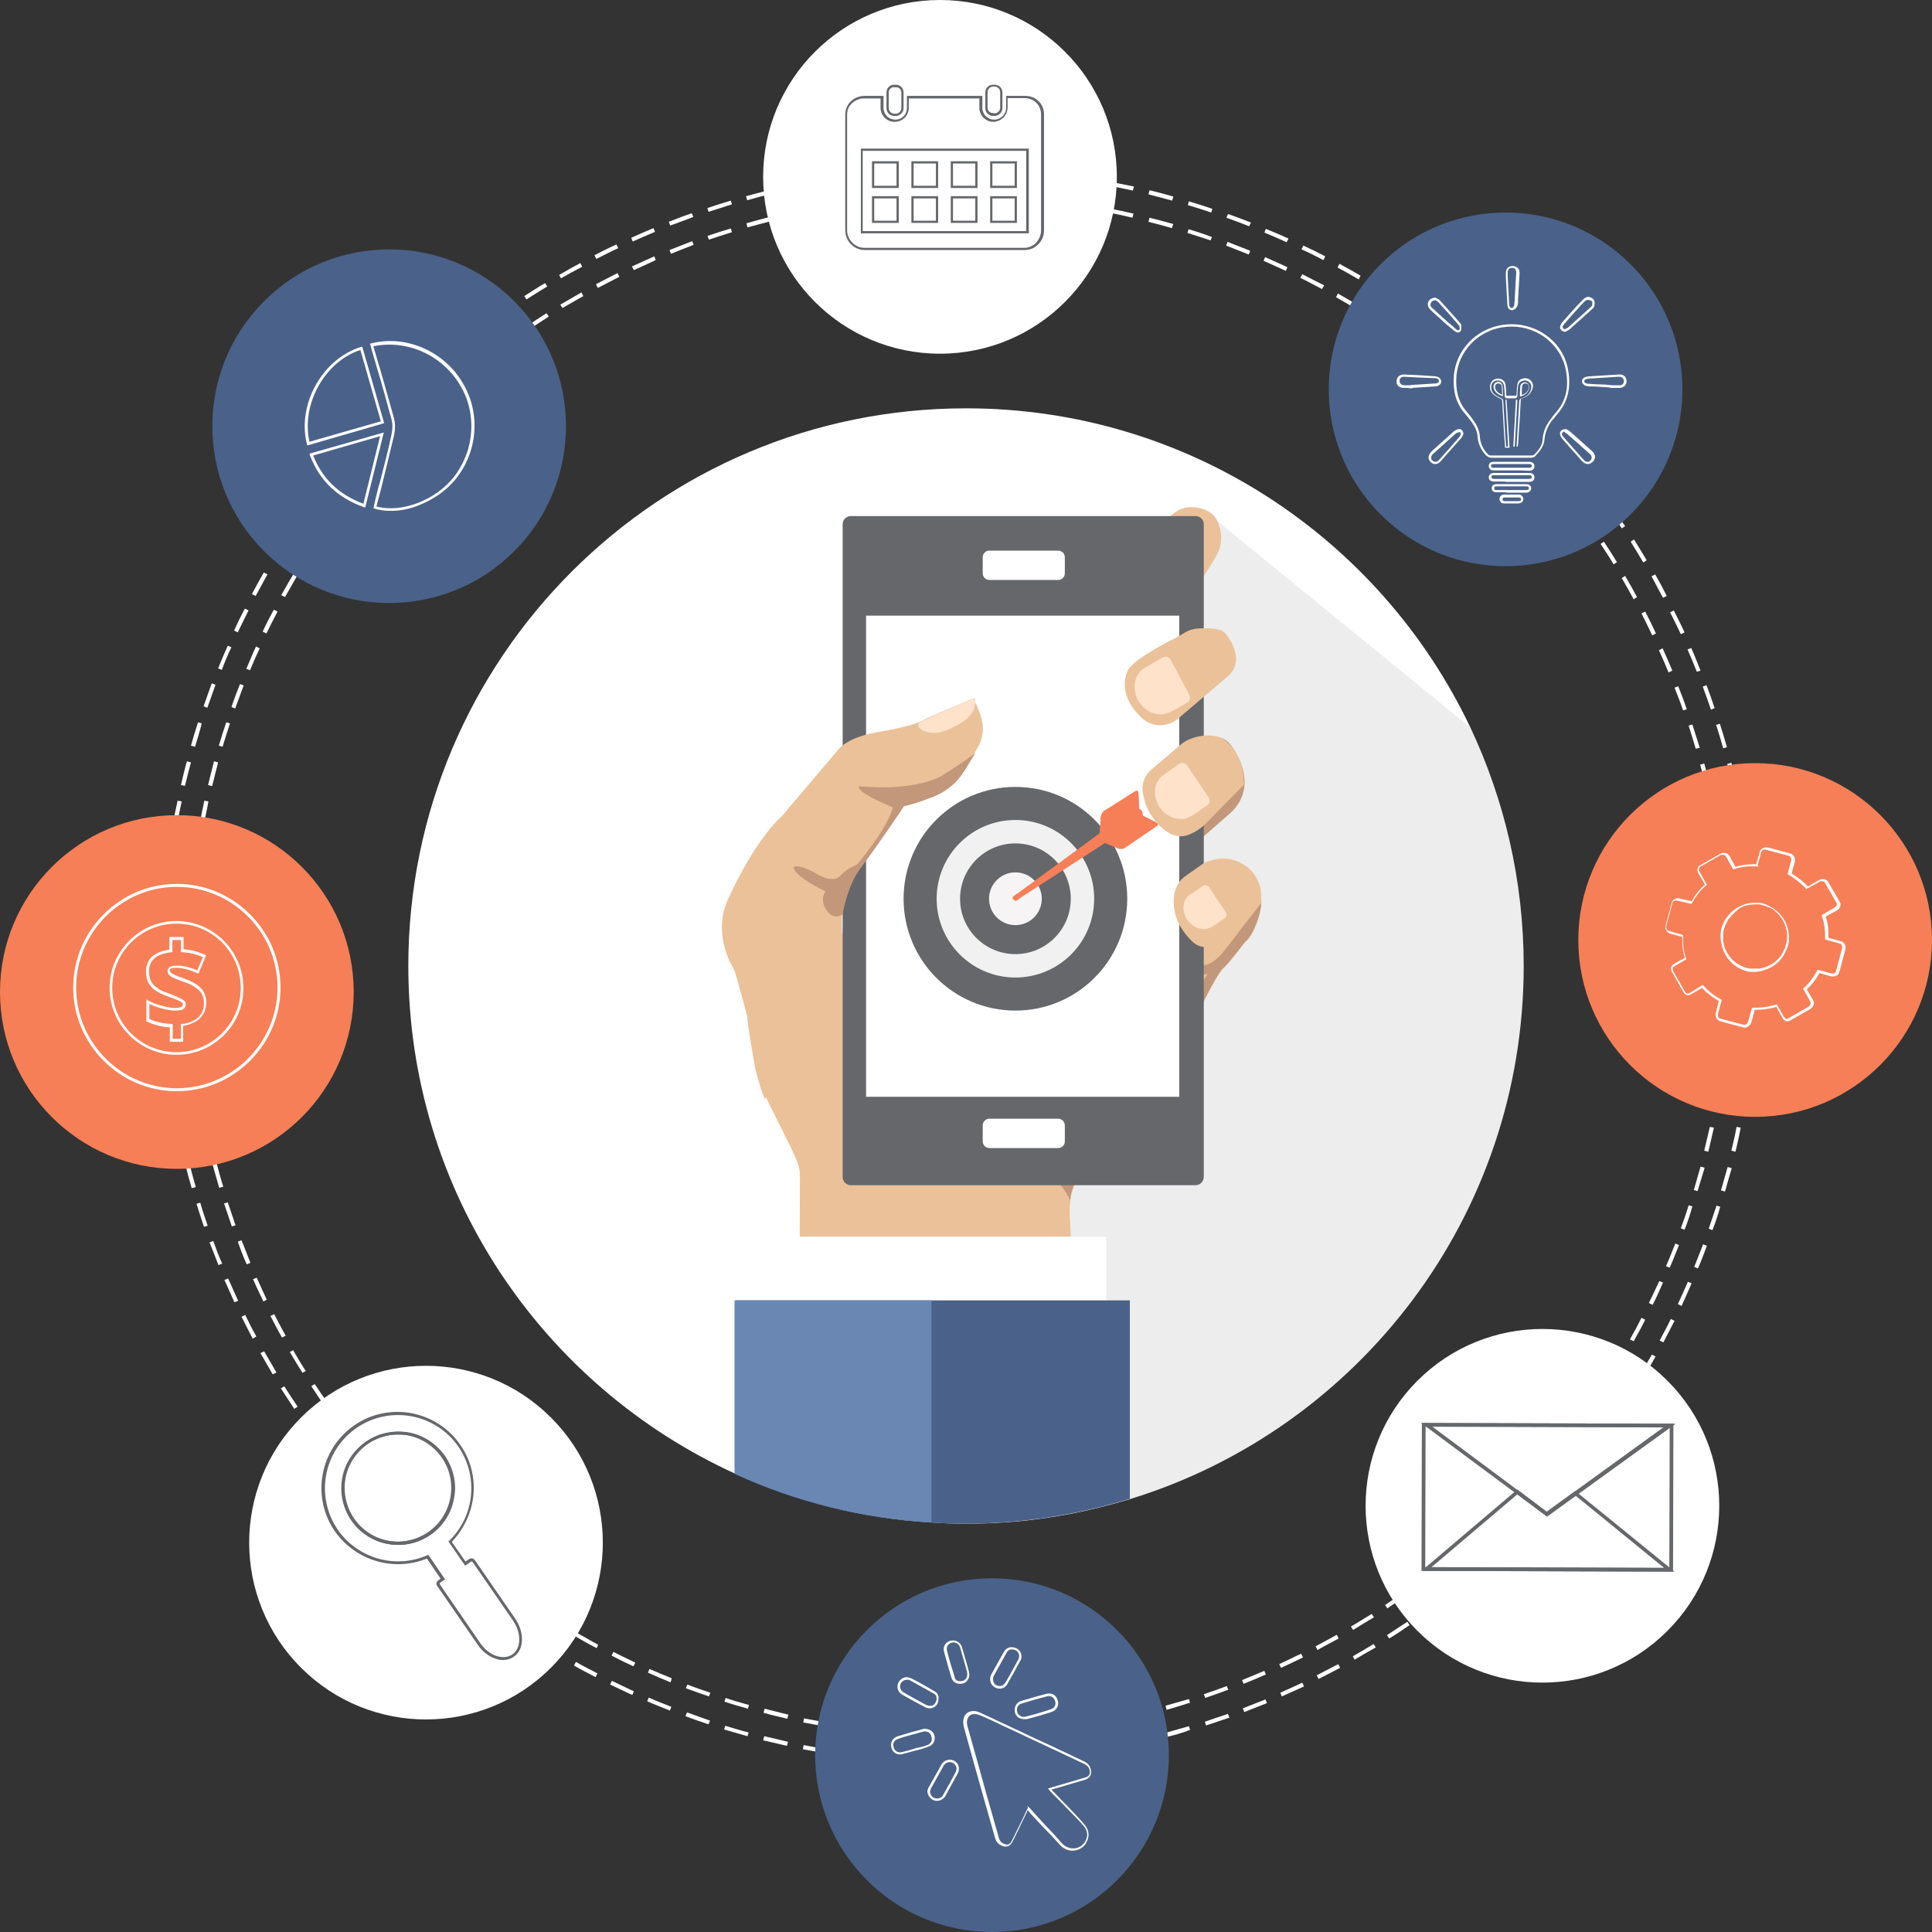 <?xml version="1.0" encoding="UTF-8"?> <!-- Generator: Adobe Illustrator 21.1.0, SVG Export Plug-In . SVG Version: 6.00 Build 0) --> <svg xmlns="http://www.w3.org/2000/svg" xmlns:xlink="http://www.w3.org/1999/xlink" version="1.1" id="Слой_1" x="0px" y="0px" viewBox="0 0 520 520" style="enable-background:new 0 0 520 520;" xml:space="preserve"><rect x="0" y="0" width="520" height="520" fill="#333333" stroke="none"/> <style type="text/css"> .st0{fill:#FFFFFF;} .st1{opacity:0.12;fill:#65676B;} .st2{fill:#C3977A;} .st3{fill:#EBC199;} .st4{fill:none;} .st5{fill:#4A6289;} .st6{fill:#6987B2;} .st7{fill:#65676B;} .st8{fill:#FEE2CA;} .st9{fill:#F1F1F1;} .st10{fill:#F6F4F4;} .st11{fill:#F67F57;} </style> <g> <path class="st0" d="M410.1,260c0,67.4-44.5,124.5-105.7,143.4c-7.3,2.2-14.8,4-22.5,5.1c-7.2,1.1-14.5,1.6-21.9,1.6 c-3,0-6-0.1-9-0.3c-18.7-1.1-36.5-5.6-52.7-13c-0.1,0-0.2-0.1-0.3-0.1c-51.9-23.6-88.1-75.9-88.1-136.7 c0-82.9,67.2-150.1,150.1-150.1c59.9,0,111.6,35.1,135.7,85.8C404.9,215.2,410.1,237,410.1,260z"></path> <path class="st1" d="M410.1,260c0,67.4-44.5,124.5-105.7,143.4c-7.3,2.2-14.8,4-22.5,5.1l-34.9-50.4l-9.1-86.5l34.5-111l54.7-20.8 l68.5,55.9C404.9,215.2,410.1,237,410.1,260z"></path> <path class="st2" d="M310.8,201.1l12.2-15.4c1.5-2.3,1.7-4.6,1.4-6.7l0,0c-0.5-3.1-2.3-5.5-2.3-5.5c-4.2-6.3-9.1-5.5-11.9-4.2 c-1.3,0.6-2.1,1.3-2.1,1.3l-16,22.4l11.4,18.2L310.8,201.1z"></path> <path class="st3" d="M339.5,242.2c0,0.3,0,0.6,0,0.9c0,0.7-0.1,1.5-0.3,2.4c0,0-1.4,6-4.1,8.1c0,0-3.9,5.2-5.5,6.7 c0,0-0.1,0.1-0.1,0.1c0,0-0.1,0.1-0.1,0.1c0,0,0,0,0,0c0,0,0,0,0,0c0,0,0,0,0,0c-1.3,0.9-5.2,8.7-5.2,8.7l-16,28.2 c0,0-3,7.3-14.9,15.6c0,0,0,0,0,0c0,0,0,0,0,0c0,0,0,0,0,0c-0.2,0.2-3.9,3.5-5.1,9.1c0,0,0,0.1,0,0.1c0,0.1,0,0.1,0,0.2 c0,0.1,0,0.1,0,0.2c0,0.1,0,0.2-0.1,0.3c0,0.1,0,0.1,0,0.2c-0.4,2.3-0.1,5.2,0,7.3c0.1,4.2,1,9.9,2.2,14.3l-3,8.5l2.6,30.5l-75.5,8 l0.8-42.2l0.1-33.1c0-1.3-0.3-2.6-0.8-3.9c-1.3-3.4-7.2-14.5-8.8-18.2l28.4-58c0.3-0.3,0.7-0.6,1-1l5-0.3l14.6-22.3l2.6-4h0 l6.9-10.6l50-58.1c1.4-2.1,3.8-3.5,6.3-3.5c2,0,5.4,0.6,6.9,3.3c1.3,2.3,1.6,5.1,0.9,7.7c-0.8,2.7-4.4,7.2-8.6,14.7l-26,33l10,16 l-36.1,50.4l38-47.4l11.8,18.7l-9.4,12.1L285.1,273l-0.7,2c0.3-0.3,32.7-40,37.6-41.2c0,0,1.2-1.1,3.4-2c6.2-2.4,13.2,1.5,14,8.2 C339.4,240.6,339.5,241.5,339.5,242.2z"></path> <polygon class="st4" points="306.8,215.9 304.9,212.9 268.4,263 "></polygon> <path class="st4" d="M258.4,210.6c-2,1.5-4.6,3-8,4.1c0,0-3.4,1.4-7.2,2.3l0,0c-0.2,0.4-6.2,12.4-11.7,16.7c-5.6,4.4-2.9,7-2.9,7 s3.1-0.1,6.2-2.5c0.4-0.3,0.8-0.7,1.2-1.2l5-0.4l14.7-22.2L258.4,210.6z"></path> <path class="st2" d="M339.4,243.1c0,0.7-0.1,1.5-0.3,2.4c0,0-1.4,6-4.1,8.1c0,0-3.9,5.2-5.5,6.7c0,0-0.1,0.1-0.1,0.1 c0,0-0.1,0.1-0.1,0.1c0,0,0,0,0,0c0,0,0,0,0,0c0,0,0,0,0,0c-1.3,0.9-5.2,8.7-5.2,8.7l-16,28.2c0,0-3,7.3-14.9,15.6c0,0,0,0,0,0 c0,0,0,0,0,0c0,0,0,0,0,0c-0.2,0.1-3.8,3.1-5.1,9.1c0,0,0,0.1,0,0.1c0,0.1,0,0.1,0,0.2l0,0.2c0,0.1,0,0.2-0.1,0.3 c0,0.1,0,0.1,0,0.2c-0.2-0.6-1.9-4.8-8.2-9.4l-9.8-6.3c0,0-1.6-1.4-0.9-2c0,0,3.7,2.7,5.6,2.8c0,0,9.5,3.5,17.1-1.4 c0,0,6.3-1.8,14.9-13.8c0,0,4.6-6.2,9.5-16.1l8.8-14.8c0,0-7.3,1.9-7.6-0.8l-0.3-4.1c0,0,3.9,3.2,6.5,2.6c0,0,2.6,0.3,5.9-3.9 L339.4,243.1z"></path> <path class="st2" d="M331.3,218.7c8.4-8-0.2-18.4-0.2-18.4c-2.8-3.3-7.7-1.7-7.7-1.7l-17.9,15.1l4.2,23.9L331.3,218.7z"></path> <rect x="241.3" y="295.2" transform="matrix(6.123234e-17 -1 1 6.123234e-17 -91.544 593.044)" class="st0" width="18.9" height="94.1"></rect> <path class="st5" d="M304.1,350v53.4c-14,4.3-28.9,6.7-44.4,6.7c-3,0-6-0.1-9-0.3c-18.7-1.1-36.5-5.6-52.7-13V350H304.1z"></path> <path class="st6" d="M250.7,350v59.8c-18.7-1.1-36.5-5.6-52.7-13c-0.1,0-0.2-0.1-0.3-0.1V350H250.7z"></path> <path class="st7" d="M321.8,319H229c-1.2,0-2.2-1-2.2-2.2V141.1c0-1.2,1-2.2,2.2-2.2h92.8c1.2,0,2.2,1,2.2,2.2v175.6 C324,318,323,319,321.8,319z"></path> <rect x="233.1" y="165.7" class="st0" width="84.3" height="129.5"></rect> <path class="st0" d="M284.8,309h-18.5c-1,0-1.8-0.8-1.8-1.8v-4.3c0-1,0.8-1.8,1.8-1.8h18.5c1,0,1.8,0.8,1.8,1.8v4.3 C286.6,308.2,285.8,309,284.8,309z"></path> <path class="st0" d="M284.8,156.1h-18.5c-1,0-1.8-0.8-1.8-1.8V150c0-1,0.8-1.8,1.8-1.8h18.5c1,0,1.8,0.8,1.8,1.8v4.3 C286.6,155.3,285.8,156.1,284.8,156.1z"></path> <path class="st3" d="M337.2,245.2L337.2,245.2c0,0.2-0.1,0.4-0.3,0.5l-7.6,6.9c-0.6,0.6-1.6,1.1-2.2,1.5c-1.9,1.3-4.5,1-6.2-0.7 c-5.2-5-5.2-9.9-4.9-12.4c0-0.2,0.1-0.5,0.2-0.9c0.4-1.8,1.5-3.4,3-4.4l4.4-3.1c0.4-0.3,0.9-0.6,1.4-0.7l1.6-0.3 c3-0.3,8,0.3,10.1,7.6C336.7,239.3,337.7,242.1,337.2,245.2z"></path> <path class="st3" d="M303.6,180.4c0,0-3.4,5.9,3.3,12.4c0,0,0.2,0.2,0.6,0.6c2.7,2.4,6.8,2.4,9.6,0l13.4-11.4 c1.7-1.4,2.5-3.6,2.1-5.7c0-0.2-0.1-0.3-0.1-0.5c-0.4-1.7-1-3-2.2-4.7c-1.2-1.8-2.8-2-6.6-2c-3.8,0-4.6,1.2-7.1,2.5 C312,173.9,304.8,177.9,303.6,180.4z"></path> <path class="st8" d="M320.1,187l-5-9.4c-0.4-0.8-1.4-1.1-2.2-0.6l-5.1,2.9c0,0-3.9,2.5-1.8,8c0,0,1.9,4.5,6.8,4.4 c0,0,1.9-0.2,5-2.2l1.6-0.9C320.2,188.8,320.5,187.8,320.1,187z"></path> <path class="st8" d="M329.9,245.5l-4.5-6.7c-0.4-0.6-1.2-0.7-1.7-0.3L320,241c0,0-2.8,2.2-0.7,6.2c0,0,1.8,3.3,5.5,2.8 c0,0,1.5-0.3,3.6-2l1.2-0.8C330.1,246.8,330.3,246,329.9,245.5z"></path> <path class="st3" d="M226.6,249.5c-0.1-3,0.4-7.9,0.4-7.9s0.9-2.7,4.4-7.9c3.9-5.8,11.5-16.3,11.7-16.7l0,0 c3.8-0.8,7.2-2.3,7.2-2.3c0.1,0,0.2-0.1,0.3-0.1c0.1,0,0.2-0.1,0.3-0.1c3.6-1.4,6.6-3.9,8.6-7.2l2.8-4.6l0.8-1.4 c1.4-2.3,1.8-5.1,1.1-7.7c-0.8-3.2-2.3-5.6-2.3-5.6l-12.6,5.4c-3.3,2.2-13.4,3.7-13.4,3.7c-8.3,1.5-10.4,4.8-10.4,4.8l-15,17.7 c-8.1,7.4-14.8,23-14.8,23c-4,9.4,1.8,18.2,1.8,18.2c0.7,1.5,3.6,12.7,3.6,12.7c0,1.6,1.5,10.4,2.1,13.6c0.1,0.7,0.3,1.4,0.5,2.1 c0.5,1.8,1.2,4.5,2.2,6.7l20.7-41.3C226.9,254.6,226.6,249.6,226.6,249.5z"></path> <path class="st8" d="M247.9,194.2c0,0-1.8,0.8-0.1,2c0,0,3,2.7,8.8-0.5c0,0,5.5-2.3,5.8-5.9l0.1-2L247.9,194.2z"></path> <path class="st2" d="M262.5,202.7l-2.8,4.6c-2,3.3-5,5.8-8.6,7.2c-0.1,0-0.2,0.1-0.3,0.1c-0.1,0-0.2,0.1-0.3,0.1 c0,0-3.4,1.4-7.2,2.3l0,0c-0.2,0.4-7.1,10.6-11.7,16.7c-3.7,5-4.8,12.4-4.8,12.4s-2.5,1.8-4.4-1.2c-1.9-2.9-0.2-5-0.2-5 s-8.2-3.8-8.6-6.4c0,0,0.5-1.5,6.4,1.8c0,0,2,1.3,4.1,1.3c0,0,1.1,0.2,2.5-1.3c0.6-0.6,1.3-1.2,2-1.6c0.6-0.3,1.3-0.7,1.9-0.9 c0,0,0.7-0.4,5.3-6.8c0,0,4-5.9,4.5-8.7c0,0-10-4-9.1-5.7c0,0,13.9,1.7,22.3-2.8C253.4,208.8,257.2,206.6,262.5,202.7z"></path> <circle class="st7" cx="273.3" cy="241.9" r="30.1"></circle> <circle class="st9" cx="273.3" cy="241.9" r="21.2"></circle> <circle class="st7" cx="273.3" cy="241.9" r="14.9"></circle> <circle class="st10" cx="273.3" cy="241.9" r="7.1"></circle> <path class="st11" d="M311.3,221.4l-3.7-1.9c0-0.4-0.1-0.9-0.3-1.2c-0.2-0.3-0.5-0.5-0.7-0.6l-0.2-4.2c0-0.6-0.4-0.8-0.9-0.5 l-8.2,5.2c-0.5,0.3-0.9,1-1,1.6l-0.3,4.5l-22.1,16.2c-0.8,0.6-1.7,0.8-1.1,1.6c0.6,0.8,1.1,0.1,1.9-0.5l22.7-14.7l3.6,1.5 c0.5,0.2,1.4,0.1,1.8-0.2l8.5-5.8C311.8,222.1,311.8,221.6,311.3,221.4z"></path> <path class="st11" d="M307.3,218.3c-0.2-0.3-0.5-0.5-0.7-0.6l-0.2-4.2c0-0.6-0.4-0.8-0.9-0.5l-8.2,5.2c-0.5,0.3-0.9,1-1,1.6 l-0.3,4.5l-22.1,16.2c-0.8,0.6-1.7,0.8-1.2,1.6l34.6-23.6C307.3,218.3,307.3,218.3,307.3,218.3z"></path> <path class="st3" d="M320.1,199c-0.8,0.3-1.6,0.8-2.3,1.4l-8.1,6.9c0,0-3.2,2.7-1.9,7.1c0,0,0.8,5.6,6.2,9.4c1,0.7,2.3,1.2,3.5,1.3 c0.7,0,1.6-0.1,2.4-0.4c1.7-0.7,3.3-1.7,4.6-3l10.3-10.5c0,0,0.5-8.3-5.7-12.3C329.3,198.9,325.6,196.7,320.1,199z"></path> <path class="st8" d="M325.3,214.6l-5.8-8.6c-0.5-0.7-1.5-0.9-2.2-0.4l-4.6,3.3c0,0-3.5,2.8-0.9,7.9c0,0,2.3,4.2,7,3.6 c0,0,1.8-0.4,4.6-2.6l1.5-1C325.6,216.3,325.8,215.3,325.3,214.6z"></path> <g> <path class="st0" d="M259.8,467.8l0-1.1c2.2,0,4.4-0.1,6.5-0.2l0,1.1C264.2,467.7,262,467.8,259.8,467.8z M255.4,467.8 c-2.2,0-4.4-0.1-6.6-0.2l0-1.1c2.2,0.1,4.4,0.2,6.5,0.2L255.4,467.8z M270.8,467.4l-0.1-1.1c2.2-0.1,4.4-0.3,6.5-0.5l0.1,1.1 C275.1,467.1,272.9,467.3,270.8,467.4z M244.5,467.3c-2.2-0.1-4.4-0.3-6.6-0.5l0.1-1.1c2.1,0.2,4.3,0.4,6.5,0.5L244.5,467.3z M281.7,466.5l-0.1-1.1c2.2-0.2,4.4-0.5,6.5-0.8l0.2,1.1C286.1,465.9,283.9,466.2,281.7,466.5z M233.5,466.3 c-2.2-0.3-4.4-0.6-6.5-0.9l0.2-1.1c2.1,0.3,4.3,0.6,6.5,0.9L233.5,466.3z M292.6,464.9l-0.2-1.1c2.1-0.4,4.3-0.8,6.4-1.2l0.2,1.1 C296.9,464.2,294.7,464.6,292.6,464.9z M222.7,464.8c-2.1-0.4-4.3-0.8-6.5-1.2l0.2-1.1c2.2,0.4,4.3,0.8,6.4,1.2L222.7,464.8z M303.3,462.9l-0.2-1.1c2.1-0.5,4.3-1,6.4-1.5l0.3,1.1C307.6,461.9,305.5,462.4,303.3,462.9z M211.9,462.6c-2.1-0.5-4.3-1-6.4-1.6 l0.3-1.1c2.1,0.5,4.2,1.1,6.4,1.6L211.9,462.6z M314,460.2l-0.3-1.1c1.9-0.5,3.7-1.1,5.6-1.6l0.7-0.2l0.3,1l-0.7,0.2 C317.7,459.1,315.8,459.7,314,460.2z M201.3,459.9c-2.1-0.6-4.3-1.2-6.3-1.9l0.3-1c2,0.7,4.1,1.3,6.3,1.9L201.3,459.9z M324.4,457 l-0.4-1c2.1-0.7,4.1-1.4,6.2-2.2l0.4,1C328.6,455.5,326.5,456.3,324.4,457z M190.8,456.6c-2.1-0.7-4.2-1.5-6.2-2.2l0.4-1 c2,0.8,4.1,1.5,6.2,2.2L190.8,456.6z M334.7,453.2l-0.4-1c2-0.8,4.1-1.7,6-2.5l0.4,1C338.8,451.5,336.8,452.4,334.7,453.2z M180.5,452.8c-2-0.8-4.1-1.7-6.1-2.6l0.4-1c2,0.9,4,1.7,6,2.5L180.5,452.8z M344.8,448.9l-0.5-1c2-0.9,3.9-1.9,5.9-2.8l0.5,1 C348.8,447,346.8,448,344.8,448.9z M170.5,448.5c-2-0.9-4-1.9-5.9-2.9l0.5-1c1.9,1,3.9,1.9,5.9,2.9L170.5,448.5z M354.6,444.1 l-0.5-1c1.9-1,3.9-2.1,5.7-3.1l0.5,1C358.5,442,356.5,443,354.6,444.1z M160.6,443.6c-2-1-3.9-2.1-5.8-3.2l0.5-0.9 c1.9,1.1,3.8,2.1,5.7,3.2L160.6,443.6z M364.2,438.7l-0.6-0.9c1.9-1.1,3.7-2.3,5.6-3.4l0.6,0.9C367.9,436.4,366,437.6,364.2,438.7 z M151.1,438.1c-1.9-1.1-3.8-2.3-5.6-3.5l0.6-0.9c1.8,1.2,3.7,2.3,5.6,3.5L151.1,438.1z M373.4,432.9l-0.6-0.9 c1.8-1.2,3.6-2.5,5.4-3.7l0.6,0.9C377.1,430.4,375.3,431.6,373.4,432.9z M141.8,432.2c-1.8-1.2-3.6-2.5-5.4-3.8l0.6-0.9 c1.8,1.3,3.6,2.5,5.4,3.8L141.8,432.2z M382.4,426.5l-0.7-0.9c1.7-1.3,3.5-2.6,5.2-4l0.7,0.9C385.9,423.9,384.1,425.2,382.4,426.5 z M132.9,425.8c-1.7-1.3-3.5-2.7-5.2-4.1l0.7-0.9c1.7,1.4,3.4,2.7,5.2,4L132.9,425.8z M391,419.7l-0.7-0.8c1.7-1.4,3.3-2.8,5-4.3 l0.7,0.8C394.3,416.9,392.7,418.3,391,419.7z M124.3,419c-1.7-1.4-3.4-2.9-5-4.3l0.7-0.8c1.6,1.4,3.3,2.9,4.9,4.3L124.3,419z M399.2,412.5l-0.7-0.8c1.6-1.5,3.2-3,4.7-4.5l0.8,0.8C402.4,409.5,400.8,411,399.2,412.5z M116.1,411.7c-1.6-1.5-3.2-3-4.7-4.6 l0.8-0.8c1.5,1.5,3.1,3.1,4.7,4.5L116.1,411.7z M407.1,404.9l-0.8-0.8c1.5-1.6,3-3.2,4.5-4.8l0.8,0.7 C410.1,401.7,408.6,403.3,407.1,404.9z M108.3,404c-1.5-1.6-3-3.2-4.5-4.8l0.8-0.7c1.4,1.6,2.9,3.2,4.5,4.8L108.3,404z M414.5,396.8l-0.8-0.7c1.4-1.6,2.9-3.3,4.2-5l0.8,0.7C417.4,393.4,416,395.1,414.5,396.8z M100.9,395.9c-1.4-1.7-2.8-3.3-4.2-5 l0.9-0.7c1.4,1.7,2.8,3.4,4.2,5L100.9,395.9z M421.5,388.3l-0.9-0.7c1.3-1.7,2.7-3.5,4-5.2l0.9,0.6 C424.2,384.9,422.9,386.6,421.5,388.3z M94,387.4c-1.3-1.7-2.7-3.5-4-5.3l0.9-0.6c1.3,1.7,2.6,3.5,3.9,5.2L94,387.4z M428.1,379.5 l-0.9-0.6c1.3-1.8,2.5-3.6,3.7-5.4l0.9,0.6C430.6,375.9,429.3,377.8,428.1,379.5z M87.5,378.6c-1.3-1.8-2.5-3.7-3.7-5.5l0.9-0.6 c1.2,1.8,2.4,3.6,3.7,5.4L87.5,378.6z M434.1,370.4l-0.9-0.6c1.2-1.8,2.3-3.7,3.4-5.6l0.9,0.6 C436.5,366.7,435.3,368.6,434.1,370.4z M81.4,369.5c-1.1-1.8-2.3-3.7-3.4-5.6l0.9-0.5c1.1,1.9,2.2,3.8,3.4,5.6L81.4,369.5z M439.7,361l-1-0.5c1.1-1.9,2.1-3.8,3.1-5.8l1,0.5C441.9,357.1,440.8,359,439.7,361z M75.9,360c-1.1-1.9-2.1-3.9-3.1-5.8l1-0.5 c1,1.9,2,3.9,3.1,5.8L75.9,360z M444.8,351.2l-1-0.5c0.9-1.9,1.9-3.9,2.8-5.9l1,0.4C446.7,347.3,445.8,349.3,444.8,351.2z M70.9,350.3c-1-2-1.9-4-2.8-6l1-0.4c0.9,2,1.8,4,2.7,5.9L70.9,350.3z M449.4,341.2l-1-0.4c0.9-2,1.7-4.1,2.5-6.1l1,0.4 C451.1,337.1,450.3,339.2,449.4,341.2z M66.4,340.3c-0.9-2-1.7-4.1-2.4-6.1l1-0.4c0.8,2,1.6,4,2.4,6.1L66.4,340.3z M453.4,331 l-1-0.4c0.7-2,1.5-4.1,2.1-6.2l1,0.3C454.9,326.9,454.2,329,453.4,331z M62.4,330.1c-0.7-2.1-1.4-4.1-2.1-6.2l1-0.3 c0.7,2.1,1.4,4.1,2.1,6.2L62.4,330.1z M456.9,320.6l-1-0.3c0.6-2.1,1.2-4.2,1.8-6.3l1.1,0.3C458.2,316.4,457.5,318.5,456.9,320.6z M59,319.7c-0.6-2.1-1.2-4.2-1.8-6.3l1.1-0.3c0.6,2.1,1.1,4.2,1.8,6.3L59,319.7z M459.8,310l-1.1-0.3c0.5-2.1,1-4.2,1.5-6.4 l1.1,0.2C460.8,305.7,460.3,307.9,459.8,310z M56.1,309.1c-0.5-2.1-1-4.3-1.4-6.4l1.1-0.2c0.4,2.1,0.9,4.3,1.4,6.4L56.1,309.1z M462.2,299.3l-1.1-0.2c0.4-2.1,0.8-4.3,1.1-6.4l1.1,0.2C463,295,462.6,297.1,462.2,299.3z M53.8,298.4c-0.4-2.1-0.8-4.3-1.1-6.5 l1.1-0.2c0.3,2.2,0.7,4.3,1.1,6.5L53.8,298.4z M464,288.4l-1.1-0.1c0.3-2.1,0.6-4.3,0.8-6.5l1.1,0.1 C464.5,284.1,464.2,286.3,464,288.4z M52.1,287.6c-0.3-2.2-0.5-4.4-0.8-6.5l1.1-0.1c0.2,2.2,0.5,4.4,0.8,6.5L52.1,287.6z M465.1,277.5l-1.1-0.1c0.2-2.1,0.3-4.3,0.4-6.5l1.1,0.1C465.5,273.2,465.3,275.4,465.1,277.5z M51,276.7 c-0.2-2.2-0.3-4.4-0.4-6.6l1.1-0.1c0.1,2.2,0.2,4.4,0.4,6.5L51,276.7z M465.8,266.6l-1.1,0c0.1-2.2,0.1-4.4,0.1-6.5v-0.4h1.1v0.4 C465.9,262.2,465.8,264.4,465.8,266.6z M50.4,265.7c-0.1-1.9-0.1-3.8-0.1-5.7l0-0.9l1.1,0l0,0.9c0,1.9,0,3.8,0.1,5.7L50.4,265.7z M464.7,255.3c0-2.2-0.1-4.4-0.2-6.5l1.1-0.1c0.1,2.2,0.2,4.4,0.2,6.6L464.7,255.3z M51.5,254.8l-1.1,0c0.1-2.2,0.1-4.4,0.3-6.6 l1.1,0.1C51.6,250.4,51.5,252.6,51.5,254.8z M464.2,244.4c-0.2-2.2-0.4-4.4-0.6-6.5l1.1-0.1c0.2,2.1,0.4,4.3,0.6,6.6L464.2,244.4z M52,243.9l-1.1-0.1c0.2-2.2,0.4-4.4,0.6-6.6l1.1,0.1C52.4,239.5,52.2,241.7,52,243.9z M463.1,233.5c-0.3-2.2-0.6-4.3-0.9-6.5 l1.1-0.2c0.3,2.1,0.7,4.3,0.9,6.5L463.1,233.5z M53.1,233l-1.1-0.1c0.3-2.2,0.6-4.4,1-6.5l1.1,0.2C53.7,228.7,53.4,230.9,53.1,233 z M461.4,222.8c-0.4-2.2-0.8-4.3-1.3-6.4l1.1-0.2c0.5,2.1,0.9,4.3,1.3,6.5L461.4,222.8z M54.8,222.2l-1.1-0.2 c0.4-2.1,0.8-4.3,1.3-6.5l1.1,0.2C55.7,218,55.2,220.1,54.8,222.2z M459.2,212.1c-0.5-2.1-1-4.2-1.6-6.3l1.1-0.3 c0.6,2.1,1.1,4.3,1.6,6.4L459.2,212.1z M57.1,211.6l-1.1-0.3c0.5-2.1,1.1-4.3,1.6-6.4l1.1,0.3C58.2,207.3,57.6,209.5,57.1,211.6z M456.4,201.5c-0.6-2.1-1.3-4.2-1.9-6.2l1-0.3c0.7,2.1,1.3,4.2,2,6.3L456.4,201.5z M59.9,201l-1-0.3c0.6-2.1,1.3-4.2,2-6.3l1,0.3 C61.2,196.9,60.5,199,59.9,201z M453,191.2c-0.7-2.1-1.5-4.1-2.3-6.1l1-0.4c0.8,2,1.6,4.1,2.3,6.2L453,191.2z M63.3,190.7l-1-0.4 c0.7-2.1,1.5-4.2,2.3-6.2l1,0.4C64.8,186.5,64.1,188.6,63.3,190.7z M449.1,181c-0.8-2-1.7-4-2.6-6l1-0.5c0.9,2,1.8,4,2.6,6 L449.1,181z M67.3,180.4l-1-0.4c0.9-2,1.7-4.1,2.6-6l1,0.5C69,176.4,68.1,178.4,67.3,180.4z M444.7,171c-1-2-1.9-4-2.9-5.9l1-0.5 c1,1.9,2,3.9,2.9,5.9L444.7,171z M71.7,170.5l-1-0.5c0.9-2,1.9-3.9,3-5.9l1,0.5C73.7,166.5,72.7,168.5,71.7,170.5z M439.7,161.3 c-1-1.9-2.1-3.8-3.2-5.7l0.9-0.6c1.1,1.9,2.2,3.8,3.2,5.7L439.7,161.3z M76.7,160.7l-1-0.5c1.1-1.9,2.1-3.8,3.3-5.7l0.9,0.6 C78.9,156.9,77.8,158.8,76.7,160.7z M434.3,151.9c-1.1-1.9-2.3-3.7-3.5-5.5l0.9-0.6c1.2,1.8,2.4,3.7,3.5,5.5L434.3,151.9z M82.3,151.3l-0.9-0.6c1.1-1.9,2.3-3.7,3.6-5.5l0.9,0.6C84.6,147.6,83.4,149.5,82.3,151.3z M428.3,142.7c-1.2-1.8-2.5-3.6-3.8-5.3 l0.9-0.6c1.3,1.8,2.6,3.6,3.8,5.4L428.3,142.7z M88.2,142.2l-0.9-0.6c1.3-1.8,2.6-3.6,3.8-5.3l0.9,0.7 C90.8,138.6,89.5,140.4,88.2,142.2z M421.9,133.9c-1.3-1.7-2.7-3.4-4.1-5.1l0.8-0.7c1.4,1.7,2.8,3.4,4.1,5.1L421.9,133.9z M94.7,133.4l-0.9-0.7c1.4-1.8,2.7-3.5,4.1-5.1l0.8,0.7C97.4,129.9,96.1,131.6,94.7,133.4z M415,125.5c-1.4-1.7-2.9-3.3-4.3-4.9 l0.8-0.7c1.5,1.6,2.9,3.2,4.4,4.9L415,125.5z M101.6,124.9l-0.8-0.7c1.4-1.7,2.9-3.3,4.4-4.9l0.8,0.7 C104.5,121.6,103.1,123.3,101.6,124.9z M407.7,117.4c-1.5-1.6-3-3.1-4.6-4.7l0.8-0.8c1.6,1.5,3.1,3.1,4.6,4.7L407.7,117.4z M109,116.9l-0.8-0.8c1.5-1.6,3.1-3.1,4.6-4.7l0.8,0.8C112,113.7,110.5,115.3,109,116.9z M400,109.7c-1.6-1.5-3.2-3-4.8-4.4 l0.7-0.8c1.6,1.4,3.3,2.9,4.9,4.4L400,109.7z M116.7,109.2l-0.7-0.8c1.6-1.5,3.2-3,4.9-4.4l0.7,0.8 C119.9,106.2,118.3,107.7,116.7,109.2z M391.8,102.4c-1.7-1.4-3.4-2.8-5.1-4.2l0.7-0.9c1.7,1.4,3.4,2.8,5.1,4.2L391.8,102.4z M124.9,102l-0.7-0.8c1.7-1.4,3.4-2.8,5.1-4.2l0.7,0.9C128.2,99.2,126.5,100.6,124.9,102z M383.3,95.6c-1.7-1.3-3.5-2.6-5.3-3.9 l0.6-0.9c1.8,1.3,3.6,2.6,5.3,3.9L383.3,95.6z M133.4,95.1l-0.7-0.9c1.8-1.3,3.5-2.6,5.3-3.9l0.6,0.9 C136.9,92.5,135.1,93.8,133.4,95.1z M374.5,89.2c-1.8-1.2-3.6-2.4-5.5-3.6l0.6-0.9c1.9,1.2,3.7,2.4,5.5,3.6L374.5,89.2z M142.2,88.8l-0.6-0.9c1.8-1.2,3.6-2.4,5.5-3.6l0.6,0.9C145.9,86.4,144,87.6,142.2,88.8z M365.3,83.3c-1.9-1.1-3.8-2.2-5.7-3.3 l0.5-1c1.9,1.1,3.8,2.2,5.7,3.3L365.3,83.3z M151.4,82.9l-0.6-0.9c1.9-1.1,3.8-2.2,5.7-3.3l0.5,1 C155.2,80.7,153.3,81.8,151.4,82.9z M355.8,77.8c-1.9-1-3.9-2.1-5.8-3l0.5-1c1.9,1,3.9,2,5.9,3L355.8,77.8z M160.9,77.5l-0.5-1 c1.9-1,3.9-2,5.8-3l0.5,1C164.8,75.5,162.8,76.5,160.9,77.5z M346.1,72.9c-2-0.9-4-1.8-6-2.7l0.4-1c2,0.9,4,1.8,6,2.7L346.1,72.9z M170.6,72.7l-0.5-1c2-0.9,4-1.8,6-2.7l0.4,1C174.6,70.9,172.6,71.8,170.6,72.7z M336.1,68.5c-2-0.8-4.1-1.6-6.1-2.4l0.4-1 c2,0.8,4.1,1.6,6.1,2.4L336.1,68.5z M180.6,68.3l-0.4-1c2-0.8,4.1-1.6,6.1-2.4l0.4,1C184.6,66.7,182.6,67.5,180.6,68.3z M325.8,64.7c-2.1-0.7-4.2-1.4-6.2-2l0.3-1c2.1,0.6,4.2,1.3,6.3,2.1L325.8,64.7z M190.8,64.5l-0.4-1c2.1-0.7,4.2-1.4,6.3-2l0.3,1 C195,63.1,192.9,63.8,190.8,64.5z M315.4,61.4c-2.1-0.6-4.2-1.2-6.3-1.7l0.3-1.1c2.1,0.5,4.3,1.1,6.4,1.7L315.4,61.4z M201.2,61.2 l-0.3-1.1c2.1-0.6,4.2-1.2,6.4-1.7l0.3,1.1C205.4,60.1,203.3,60.6,201.2,61.2z M304.8,58.6c-2.1-0.5-4.3-1-6.4-1.4l0.2-1.1 c2.1,0.4,4.3,0.9,6.5,1.4L304.8,58.6z M211.8,58.5l-0.2-1.1c2.1-0.5,4.3-1,6.4-1.4l0.2,1.1C216.1,57.6,213.9,58,211.8,58.5z M294.1,56.4c-2.1-0.4-4.3-0.7-6.5-1l0.2-1.1c2.2,0.3,4.3,0.7,6.5,1L294.1,56.4z M222.5,56.4l-0.2-1.1c2.2-0.4,4.4-0.7,6.5-1 l0.2,1.1C226.8,55.6,224.6,56,222.5,56.4z M283.3,54.8c-2.2-0.3-4.4-0.5-6.5-0.7l0.1-1.1c2.2,0.2,4.4,0.4,6.5,0.7L283.3,54.8z M233.3,54.8l-0.1-1.1c2.2-0.3,4.4-0.5,6.5-0.7l0.1,1.1C237.6,54.3,235.4,54.5,233.3,54.8z M272.5,53.8c-2.1-0.1-4.3-0.3-6.5-0.3 l0-1.1c2.2,0.1,4.4,0.2,6.6,0.3L272.5,53.8z M244.1,53.8l-0.1-1.1c2.2-0.1,4.4-0.3,6.6-0.3l0,1.1 C248.5,53.5,246.3,53.6,244.1,53.8z M261.6,53.3c-2.2,0-4.4,0-6.5,0l0-1.1c2.2,0,4.4,0,6.6,0L261.6,53.3z"></path> </g> <g> <path class="st0" d="M259.8,474.9l0-1.1c2.2,0,4.4-0.1,6.6-0.1l0,1.1C264.2,474.8,262,474.9,259.8,474.9z M255.4,474.9 c-2.2,0-4.4-0.1-6.6-0.2l0-1.1c2.1,0.1,4.3,0.2,6.6,0.2L255.4,474.9z M270.8,474.5l-0.1-1.1c2.2-0.1,4.4-0.3,6.5-0.5l0.1,1.1 C275.2,474.2,273,474.4,270.8,474.5z M244.4,474.5c-2.2-0.1-4.4-0.3-6.6-0.5l0.1-1.1c2.2,0.2,4.4,0.4,6.5,0.5L244.4,474.5z M281.7,473.6l-0.1-1.1c2.2-0.2,4.4-0.5,6.5-0.8l0.2,1.1C286.1,473.1,283.9,473.4,281.7,473.6z M233.5,473.5 c-2.2-0.2-4.4-0.5-6.5-0.8l0.2-1.1c2.2,0.3,4.4,0.6,6.5,0.8L233.5,473.5z M292.6,472.2l-0.2-1.1c2.2-0.3,4.3-0.7,6.5-1.1l0.2,1.1 C296.9,471.4,294.7,471.8,292.6,472.2z M222.6,472c-2.1-0.4-4.3-0.8-6.5-1.2l0.2-1.1c2.2,0.4,4.3,0.8,6.5,1.2L222.6,472z M303.4,470.1l-0.2-1.1c2.2-0.5,4.3-1,6.4-1.5l0.3,1.1C307.7,469.2,305.5,469.7,303.4,470.1z M211.8,469.9c-2.1-0.5-4.3-1-6.4-1.5 l0.3-1.1c2.1,0.5,4.3,1,6.4,1.5L211.8,469.9z M314,467.5l-0.3-1.1c2.1-0.6,4.2-1.2,6.3-1.8l0.3,1C318.3,466.4,316.2,467,314,467.5 z M201.2,467.3c-2.1-0.6-4.2-1.2-6.3-1.8l0.3-1c2.1,0.6,4.2,1.3,6.3,1.8L201.2,467.3z M324.6,464.4l-0.3-1c2-0.7,4.1-1.4,6.2-2.1 l0.4,1C328.7,463,326.6,463.8,324.6,464.4z M190.7,464.1c-2.1-0.7-4.2-1.4-6.2-2.2l0.4-1c2.1,0.7,4.1,1.5,6.2,2.2L190.7,464.1z M334.9,460.8l-0.4-1c2-0.8,4.1-1.6,6.1-2.4l0.4,1C339,459.2,336.9,460,334.9,460.8z M180.3,460.4c-2-0.8-4.1-1.6-6.1-2.5l0.4-1 c2,0.9,4.1,1.7,6.1,2.5L180.3,460.4z M345,456.6l-0.4-1c2-0.9,4-1.8,5.9-2.7l0.5,1C349,454.8,347,455.7,345,456.6z M170.2,456.2 l-0.9-0.4c-1.7-0.8-3.4-1.6-5.1-2.4l0.5-1c1.7,0.8,3.3,1.6,5,2.4l0.9,0.4L170.2,456.2z M354.9,451.9l-0.5-1c1.9-1,3.9-2,5.8-3 l0.5,1C358.8,449.9,356.8,450.9,354.9,451.9z M160.3,451.4c-1.9-1-3.9-2-5.8-3.1l0.5-1c1.9,1.1,3.9,2.1,5.8,3.1L160.3,451.4z M364.6,446.7l-0.5-0.9c1.9-1.1,3.8-2.2,5.6-3.3l0.6,0.9C368.3,444.5,366.4,445.6,364.6,446.7z M150.7,446.2 c-1.9-1.1-3.8-2.2-5.7-3.4l0.6-0.9c1.8,1.1,3.7,2.3,5.6,3.4L150.7,446.2z M373.9,441l-0.6-0.9c1.8-1.2,3.7-2.4,5.5-3.6l0.6,0.9 C377.6,438.6,375.8,439.9,373.9,441z M141.3,440.4c-1.8-1.2-3.7-2.4-5.5-3.7l0.6-0.9c1.8,1.3,3.7,2.5,5.4,3.7L141.3,440.4z M383,434.9l-0.6-0.9c1.8-1.3,3.5-2.6,5.3-3.9l0.7,0.9C386.5,432.3,384.8,433.6,383,434.9z M132.2,434.2c-1.8-1.3-3.6-2.6-5.3-3.9 l0.7-0.9c1.7,1.3,3.5,2.6,5.3,3.9L132.2,434.2z M391.8,428.3l-0.7-0.9c1.7-1.3,3.4-2.7,5.1-4.2l0.7,0.8 C395.2,425.5,393.5,426.9,391.8,428.3z M123.5,427.5c-1.7-1.4-3.4-2.8-5.1-4.2l0.7-0.8c1.7,1.4,3.4,2.8,5,4.2L123.5,427.5z M400.2,421.2l-0.7-0.8c1.6-1.4,3.2-2.9,4.8-4.4l0.7,0.8C403.4,418.3,401.8,419.8,400.2,421.2z M115.1,420.5 c-1.6-1.5-3.3-3-4.8-4.5l0.8-0.8c1.6,1.5,3.2,3,4.8,4.4L115.1,420.5z M408.2,413.8l-0.8-0.8c1.6-1.5,3.1-3.1,4.6-4.6l0.8,0.8 C411.4,410.7,409.8,412.2,408.2,413.8z M107.1,412.9c-1.6-1.6-3.1-3.1-4.6-4.7l0.8-0.8c1.5,1.6,3,3.1,4.6,4.7L107.1,412.9z M415.9,405.9l-0.8-0.7c1.5-1.6,3-3.2,4.4-4.9l0.8,0.7C418.8,402.6,417.4,404.3,415.9,405.9z M99.5,405c-1.5-1.6-2.9-3.2-4.4-4.9 l0.8-0.7c1.4,1.7,2.9,3.3,4.3,4.9L99.5,405z M423.1,397.7l-0.8-0.7c1.4-1.7,2.8-3.4,4.1-5.1l0.9,0.7 C425.9,394.3,424.5,396,423.1,397.7z M92.3,396.8c-1.4-1.7-2.8-3.4-4.1-5.1l0.9-0.7c1.3,1.7,2.7,3.5,4.1,5.1L92.3,396.8z M429.9,389.1l-0.9-0.7c1.3-1.7,2.6-3.5,3.9-5.3l0.9,0.6C432.6,385.5,431.2,387.3,429.9,389.1z M85.5,388.1 c-1.3-1.8-2.6-3.6-3.8-5.3l0.9-0.6c1.2,1.8,2.5,3.5,3.8,5.3L85.5,388.1z M436.3,380.1l-0.9-0.6c1.2-1.8,2.4-3.6,3.6-5.5l0.9,0.6 C438.7,376.5,437.5,378.3,436.3,380.1z M79.2,379.2c-1.2-1.8-2.4-3.7-3.6-5.5l0.9-0.6c1.2,1.9,2.4,3.7,3.6,5.5L79.2,379.2z M442.2,370.9l-0.9-0.6c1.1-1.9,2.2-3.8,3.3-5.7l1,0.5C444.5,367.1,443.4,369,442.2,370.9z M73.4,369.9c-1.1-1.9-2.2-3.8-3.3-5.7 l1-0.5c1.1,1.9,2.2,3.8,3.3,5.7L73.4,369.9z M447.7,361.3l-1-0.5c1-1.9,2.1-3.9,3-5.8l1,0.5C449.7,357.4,448.7,359.4,447.7,361.3z M68,360.3c-1-2-2-3.9-3-5.9l1-0.5c0.9,1.9,1.9,3.9,3,5.8L68,360.3z M452.6,351.5l-1-0.5c0.9-1.9,1.8-4,2.7-6l1,0.4 C454.4,347.5,453.5,349.5,452.6,351.5z M63.1,350.5c-0.9-2-1.8-4-2.7-6l1-0.4c0.9,2,1.8,4,2.7,6L63.1,350.5z M457,341.4l-1-0.4 c0.8-2,1.6-4.1,2.4-6.1l1,0.4C458.7,337.3,457.9,339.4,457,341.4z M58.8,340.5c-0.8-2.1-1.6-4.1-2.4-6.1l1-0.4 c0.7,2,1.5,4.1,2.4,6.1L58.8,340.5z M460.9,331.1l-1-0.4c0.7-2,1.4-4.1,2.1-6.2l1,0.3C462.4,327,461.7,329.1,460.9,331.1z M54.9,330.2c-0.7-2.1-1.4-4.2-2-6.2l1-0.3c0.6,2.1,1.3,4.2,2,6.2L54.9,330.2z M464.3,320.7l-1.1-0.3c0.6-2.1,1.2-4.2,1.8-6.3 l1.1,0.3C465.5,316.4,464.9,318.5,464.3,320.7z M51.6,319.8c-0.6-2.1-1.2-4.2-1.7-6.3l1.1-0.3c0.5,2.1,1.1,4.2,1.7,6.3L51.6,319.8 z M467.1,310l-1.1-0.3c0.5-2.1,1-4.2,1.4-6.4l1.1,0.2C468.1,305.8,467.6,307.9,467.1,310z M48.8,309.2c-0.5-2.1-1-4.3-1.4-6.4 l1.1-0.2c0.4,2.1,0.9,4.3,1.4,6.4L48.8,309.2z M469.4,299.3l-1.1-0.2c0.4-2.1,0.8-4.3,1.1-6.5l1.1,0.2 C470.2,295,469.8,297.2,469.4,299.3z M46.6,298.4c-0.4-2.2-0.8-4.3-1.1-6.5l1.1-0.2c0.3,2.1,0.7,4.3,1.1,6.5L46.6,298.4z M471.1,288.5l-1.1-0.1c0.3-2.2,0.5-4.3,0.8-6.5l1.1,0.1C471.7,284.1,471.4,286.3,471.1,288.5z M44.9,287.6 c-0.3-2.2-0.5-4.4-0.7-6.5l1.1-0.1c0.2,2.2,0.5,4.3,0.7,6.5L44.9,287.6z M472.3,277.5l-1.1-0.1c0.2-2.2,0.3-4.4,0.4-6.5l1.1,0.1 C472.6,273.2,472.5,275.4,472.3,277.5z M43.8,276.7c-0.2-2.2-0.3-4.4-0.4-6.6l1.1-0.1c0.1,2.2,0.2,4.4,0.4,6.5L43.8,276.7z M472.9,266.6l-1.1,0c0.1-2.1,0.1-4.3,0.1-6.6l0-0.4h1.1l0,0.4C473,262.2,473,264.4,472.9,266.6z M43.3,265.7 c0-1.9-0.1-3.8-0.1-5.7l0-0.9l1.1,0l0,0.9c0,1.9,0,3.8,0.1,5.7L43.3,265.7z M471.8,255.3c0-2.2-0.1-4.4-0.2-6.5l1.1-0.1 c0.1,2.2,0.2,4.4,0.2,6.6L471.8,255.3z M44.3,254.8l-1.1,0c0.1-2.2,0.1-4.4,0.3-6.6l1.1,0.1C44.5,250.4,44.4,252.6,44.3,254.8z M471.3,244.4c-0.2-2.1-0.3-4.3-0.6-6.5l1.1-0.1c0.2,2.2,0.4,4.4,0.6,6.6L471.3,244.4z M44.9,243.9l-1.1-0.1 c0.2-2.2,0.4-4.4,0.6-6.6l1.1,0.1C45.2,239.5,45,241.7,44.9,243.9z M470.3,233.5c-0.3-2.2-0.6-4.4-0.9-6.5l1.1-0.2 c0.3,2.1,0.6,4.3,0.9,6.5L470.3,233.5z M46,233l-1.1-0.1c0.3-2.2,0.6-4.4,0.9-6.5l1.1,0.2C46.6,228.6,46.2,230.8,46,233z M468.7,222.7c-0.4-2.1-0.8-4.3-1.2-6.4l1.1-0.2c0.4,2.1,0.9,4.3,1.2,6.5L468.7,222.7z M47.6,222.2l-1.1-0.2 c0.4-2.2,0.8-4.3,1.3-6.5l1.1,0.2C48.4,217.9,48,220.1,47.6,222.2z M466.5,212c-0.5-2.1-1-4.2-1.6-6.4l1.1-0.3 c0.6,2.1,1.1,4.3,1.6,6.4L466.5,212z M49.8,211.5l-1.1-0.2c0.5-2.1,1-4.3,1.6-6.4l1.1,0.3C50.8,207.3,50.3,209.4,49.8,211.5z M463.8,201.4c-0.6-2.1-1.2-4.2-1.9-6.3l1-0.3c0.7,2.1,1.3,4.2,1.9,6.3L463.8,201.4z M52.5,201l-1.1-0.3c0.6-2.1,1.2-4.2,1.9-6.3 l1,0.3C53.8,196.8,53.1,198.9,52.5,201z M460.5,191c-0.7-2-1.4-4.1-2.2-6.2l1-0.4c0.8,2.1,1.5,4.1,2.2,6.2L460.5,191z M55.8,190.5 l-1-0.4c0.7-2.1,1.5-4.2,2.2-6.2l1,0.4C57.3,186.4,56.5,188.5,55.8,190.5z M456.7,180.8c-0.8-2-1.6-4-2.5-6l1-0.4 c0.9,2,1.7,4.1,2.5,6.1L456.7,180.8z M59.7,180.3l-1-0.4c0.8-2,1.7-4.1,2.6-6.1l1,0.4C61.3,176.2,60.5,178.2,59.7,180.3z M452.4,170.7c-0.4-0.8-0.7-1.5-1.1-2.3c-0.6-1.2-1.2-2.4-1.8-3.6l1-0.5c0.6,1.2,1.2,2.4,1.8,3.6c0.4,0.8,0.7,1.5,1.1,2.3 L452.4,170.7z M64,170.2l-1-0.5c0.9-2,1.9-4,2.9-5.9l1,0.5C65.9,166.3,64.9,168.3,64,170.2z M447.6,160.9c-1-1.9-2.1-3.9-3.1-5.8 l1-0.5c1.1,1.9,2.1,3.8,3.1,5.8L447.6,160.9z M68.8,160.4l-1-0.5c1-1.9,2.1-3.9,3.2-5.8l1,0.5C70.9,156.5,69.9,158.5,68.8,160.4z M442.3,151.4c-1.1-1.9-2.3-3.8-3.4-5.6l0.9-0.6c1.1,1.8,2.3,3.7,3.4,5.6L442.3,151.4z M74.2,150.9l-0.9-0.6 c1.1-1.9,2.3-3.8,3.5-5.6l0.9,0.6C76.5,147.1,75.3,149,74.2,150.9z M436.5,142.2c-1.2-1.8-2.5-3.6-3.7-5.4l0.9-0.6 c1.2,1.8,2.5,3.6,3.7,5.4L436.5,142.2z M80,141.6l-0.9-0.6c1.2-1.8,2.5-3.7,3.7-5.4l0.9,0.6C82.5,138,81.2,139.8,80,141.6z M430.3,133.2c-1.3-1.7-2.6-3.5-4-5.2l0.9-0.7c1.4,1.7,2.7,3.5,4,5.2L430.3,133.2z M86.3,132.7l-0.9-0.7c1.3-1.8,2.7-3.5,4-5.2 l0.9,0.7C89,129.2,87.6,130.9,86.3,132.7z M423.6,124.6c-1.4-1.7-2.8-3.4-4.2-5l0.8-0.7c1.4,1.6,2.8,3.3,4.2,5L423.6,124.6z M93,124.1l-0.8-0.7c1.4-1.7,2.9-3.4,4.3-5l0.8,0.7C95.9,120.7,94.5,122.4,93,124.1z M416.4,116.3c-1.5-1.6-3-3.2-4.5-4.8l0.8-0.8 c1.5,1.6,3,3.2,4.5,4.8L416.4,116.3z M100.2,115.8l-0.8-0.7c1.5-1.6,3-3.2,4.5-4.8l0.8,0.8C103.2,112.6,101.7,114.2,100.2,115.8z M408.9,108.4c-1.5-1.5-3.1-3.1-4.7-4.6l0.7-0.8c1.6,1.5,3.2,3,4.7,4.6L408.9,108.4z M107.8,108l-0.8-0.8c1.5-1.5,3.1-3.1,4.8-4.6 l0.7,0.8C110.9,104.9,109.3,106.4,107.8,108z M401,100.9c-1.6-1.5-3.3-2.9-4.9-4.3l0.7-0.8c1.7,1.4,3.3,2.9,5,4.3L401,100.9z M115.7,100.5l-0.7-0.8c1.6-1.5,3.3-2.9,5-4.3l0.7,0.8C119,97.6,117.4,99,115.7,100.5z M392.7,93.9c-1.7-1.4-3.5-2.8-5.2-4.1 l0.7-0.9c1.7,1.3,3.4,2.7,5.2,4.1L392.7,93.9z M124,93.4l-0.7-0.9c1.7-1.4,3.5-2.8,5.2-4l0.7,0.9C127.5,90.7,125.8,92,124,93.4z M384,87.2c-1.7-1.3-3.5-2.5-5.4-3.8l0.6-0.9c1.8,1.2,3.6,2.5,5.4,3.8L384,87.2z M132.7,86.8l-0.6-0.9c1.8-1.3,3.6-2.6,5.4-3.8 l0.6,0.9C136.3,84.2,134.5,85.5,132.7,86.8z M375,81c-1.8-1.2-3.7-2.4-5.5-3.5l0.6-0.9c1.9,1.1,3.7,2.3,5.6,3.5L375,81z M141.7,80.6l-0.6-0.9c1.9-1.2,3.7-2.4,5.6-3.5l0.6,0.9C145.4,78.3,143.5,79.4,141.7,80.6z M365.7,75.2c-1.9-1.1-3.8-2.2-5.7-3.2 l0.5-1c1.9,1,3.8,2.1,5.7,3.2L365.7,75.2z M151,74.9l-0.5-0.9c1.9-1.1,3.8-2.2,5.7-3.2l0.5,1C154.8,72.8,152.9,73.8,151,74.9z M356.2,70c-1.9-1-3.9-2-5.9-2.9l0.5-1c2,0.9,4,1.9,5.9,2.9L356.2,70z M160.5,69.7l-0.5-1c1.9-1,3.9-2,5.9-2.9l0.5,1 C164.4,67.7,162.5,68.7,160.5,69.7z M346.3,65.2c-2-0.9-4-1.8-6-2.6l0.4-1c2,0.8,4.1,1.7,6.1,2.6L346.3,65.2z M170.3,65l-0.4-1 c2-0.9,4-1.8,6-2.6l0.4,1C174.4,63.2,172.3,64.1,170.3,65z M336.2,60.9c-2-0.8-4.1-1.6-6.1-2.3l0.4-1c2.1,0.7,4.1,1.5,6.2,2.3 L336.2,60.9z M180.4,60.7l-0.4-1c2-0.8,4.1-1.6,6.2-2.3l0.4,1C184.5,59.2,182.4,60,180.4,60.7z M326,57.2c-2.1-0.7-4.2-1.4-6.3-2 l0.3-1c2.1,0.6,4.2,1.3,6.3,2L326,57.2z M190.7,57l-0.3-1c2.1-0.7,4.2-1.4,6.3-2l0.3,1C194.8,55.7,192.7,56.4,190.7,57z M315.5,54 c-2.1-0.6-4.3-1.1-6.4-1.7l0.3-1.1c2.1,0.5,4.3,1.1,6.4,1.7L315.5,54z M201.1,53.9l-0.3-1.1c2.1-0.6,4.3-1.1,6.4-1.7l0.3,1.1 C205.4,52.7,203.2,53.3,201.1,53.9z M304.9,51.3c-2.1-0.5-4.3-0.9-6.4-1.3l0.2-1.1c2.2,0.4,4.3,0.9,6.5,1.3L304.9,51.3z M211.7,51.2l-0.2-1.1c2.1-0.5,4.3-0.9,6.5-1.3l0.2,1.1C216,50.3,213.8,50.8,211.7,51.2z M294.2,49.2c-2.1-0.4-4.3-0.7-6.5-1 l0.1-1.1c2.2,0.3,4.4,0.6,6.5,1L294.2,49.2z M222.4,49.2l-0.2-1.1c2.2-0.4,4.4-0.7,6.5-1l0.1,1.1 C226.8,48.5,224.6,48.8,222.4,49.2z M283.4,47.7c-2.2-0.3-4.4-0.5-6.5-0.7l0.1-1.1c2.2,0.2,4.4,0.4,6.6,0.7L283.4,47.7z M233.2,47.6l-0.1-1.1c2.2-0.3,4.4-0.5,6.6-0.7l0.1,1.1C237.6,47.2,235.4,47.4,233.2,47.6z M272.5,46.7c-2.2-0.1-4.4-0.3-6.5-0.3 l0-1.1c2.2,0.1,4.4,0.2,6.6,0.3L272.5,46.7z M244.1,46.6l-0.1-1.1c2.2-0.1,4.4-0.2,6.6-0.3l0,1.1 C248.5,46.4,246.3,46.5,244.1,46.6z M261.6,46.2c-1.2,0-2.4,0-3.7,0c-1,0-1.9,0-2.9,0l0-1.1c1,0,2,0,3.1,0c1.2,0,2.3,0,3.5,0 L261.6,46.2z"></path> </g> <g> <circle class="st0" cx="253" cy="47.6" r="47.6"></circle> <g> <path class="st7" d="M277.2,67.1c-0.5,0.1-1,0.2-1.5,0.2l-43,0c-1.4,0-2.7-0.6-3.7-1.6c-1-1-1.5-2.4-1.5-3.7l0-31.2 c0-2.8,2.3-5,5.3-5l5,0l0,3.2c0,1.8,1.4,3.2,3.2,3.2c0.8,0,1.6-0.3,2.2-0.9c0.6-0.6,0.9-1.4,0.9-2.3l0-3.2l20.3,0l0,3.2 c0,1.8,1.4,3.2,3.2,3.2c1.7,0,3.2-1.4,3.2-3.2l0-3.2l5.1,0c2.9,0,5.1,2.1,5.1,5l-0.3,0l0.3,0l0,31.2c0,1.4-0.5,2.7-1.5,3.7 C278.8,66.4,278,66.9,277.2,67.1z M231.2,26.7c-0.7,0.2-1.3,0.6-1.8,1c-0.9,0.8-1.4,1.9-1.4,3.1l0,31.2c0,1.2,0.5,2.4,1.4,3.3 c0.9,0.9,2,1.4,3.3,1.4l43,0c1.2,0,2.3-0.5,3.2-1.4c0.8-0.9,1.3-2.1,1.3-3.3l0-31.2c0-2.5-1.9-4.4-4.5-4.4l-4.5,0l0,2.5 c0,1.7-1.1,3.2-2.7,3.7c-0.4,0.1-0.7,0.2-1.1,0.2c-2.1,0-3.8-1.7-3.8-3.8l0-2.5l-19,0l0,2.5c0,1-0.4,2-1.1,2.7 c-0.7,0.7-1.7,1.1-2.7,1.1c-2.1,0-3.8-1.7-3.8-3.8l0-2.5l-4.4,0C232.2,26.5,231.7,26.5,231.2,26.7z"></path> <path class="st7" d="M276.9,62.8l-45.2,0l0-22.8l45.2,0L276.9,62.8z M232.2,62.2l44,0l0-21.6l-44,0L232.2,62.2z"></path> <g> <path class="st7" d="M241.9,50.6l-7.2,0l0-7.2l7.2,0L241.9,50.6z M235.3,50l6,0l0-6l-6,0L235.3,50z"></path> <path class="st7" d="M252.5,50.6l-7.2,0l0-7.2l7.2,0L252.5,50.6z M245.9,50l6,0l0-6l-6,0L245.9,50z"></path> <path class="st7" d="M263.1,50.6l-7.2,0l0-7.2l7.2,0L263.1,50.6z M256.5,50l6,0l0-6l-6,0L256.5,50z"></path> <path class="st7" d="M273.7,50.6l-7.2,0l0-7.2l7.2,0L273.7,50.6z M267.1,50l6,0l0-6l-6,0L267.1,50z"></path> </g> <g> <path class="st7" d="M241.9,60l-7.2,0l0-7.2l7.2,0L241.9,60z M235.3,59.4l6,0l0-6l-6,0L235.3,59.4z"></path> <path class="st7" d="M252.5,60l-7.2,0l0-7.2l7.2,0L252.5,60z M245.9,59.4l6,0l0-6l-6,0L245.9,59.4z"></path> <path class="st7" d="M263.1,60l-7.2,0l0-7.2l7.2,0L263.1,60z M256.5,59.4l6,0l0-6l-6,0L256.5,59.4z"></path> <path class="st7" d="M273.7,60l-7.2,0l0-7.2l7.2,0L273.7,60z M267.1,59.4l6,0l0-6l-6,0L267.1,59.4z"></path> </g> <path class="st7" d="M241.7,31.1c-0.2,0.1-0.4,0.1-0.6,0.1l-0.4,0c-1.2,0-2.1-0.9-2.1-2.1l0-4.2c0-0.6,0.2-1.1,0.6-1.5 c0.4-0.4,0.9-0.6,1.5-0.6l0.4,0c1.2,0,2.1,0.9,2.1,2.1l0,4.2C243.2,30,242.6,30.8,241.7,31.1z M240.2,23.5 c-0.2,0.1-0.4,0.2-0.6,0.4c-0.3,0.3-0.4,0.6-0.4,1l0,4.2c0,0.8,0.7,1.5,1.5,1.5l0.4,0c0.8,0,1.5-0.7,1.5-1.5l0-4.2 c0-0.4-0.2-0.8-0.4-1c-0.3-0.3-0.6-0.4-1-0.4l-0.4,0C240.5,23.4,240.4,23.5,240.2,23.5z"></path> <path class="st7" d="M268.3,31.1c-0.2,0.1-0.4,0.1-0.6,0.1l-0.4,0c-0.6,0-1.1-0.2-1.5-0.6c-0.4-0.4-0.6-0.9-0.6-1.5l0-4.2 c0-1.2,0.9-2.1,2.1-2.1l0.4,0c1.2,0,2.1,0.9,2.1,2.1l0,4.2C269.8,30,269.2,30.8,268.3,31.1z M267.7,30.5c0.8,0,1.5-0.7,1.5-1.5 l0-4.2c0-0.8-0.7-1.5-1.5-1.5l-0.4,0c-0.8,0-1.5,0.7-1.5,1.5l0,4.2c0,0.4,0.2,0.8,0.4,1c0.3,0.3,0.6,0.4,1,0.4L267.7,30.5z"></path> </g> </g> <g> <ellipse transform="matrix(0.707 -0.707 0.707 0.707 -50.444 107.715)" class="st5" cx="104.8" cy="114.7" rx="47.6" ry="47.6"></ellipse> <path class="st0" d="M105.2,137.5c-1.6,0-3.1-0.2-4.4-0.6l-0.3-0.1l0.1-0.3c0-0.2,0.1-0.4,0.1-0.6c0.1-0.4,0.2-0.8,0.3-1.3 c0.4-1.7,0.8-3.4,1.3-5c1.1-4.2,2.2-8.5,3.1-12.8c0.3-1.4,0.3-2.9-0.1-4.2c-1.2-4.4-2.4-8.8-3.7-13.1c-0.5-1.6-0.9-3.2-1.4-4.8 l-0.6-2.2l0.4-0.1c4.5-1.1,9.1-0.7,13.5,1.1c4.3,1.8,8,4.8,10.5,8.7c2.6,4,3.9,8.5,3.7,13.3c-0.2,4.7-1.8,9.2-4.7,13 c-2.5,3.3-6.2,5.9-10.3,7.5C110,137.1,107.5,137.5,105.2,137.5z M101.3,136.3c6.7,1.9,16.1-1.7,21-8.1c5.7-7.5,6.1-17.7,1-25.4 c-5-7.6-14.1-11.4-22.8-9.6l0.4,1.4c0.5,1.6,0.9,3.2,1.4,4.7c1.2,4.3,2.5,8.7,3.7,13.1c0.4,1.4,0.4,3.1,0.1,4.6 c-1,4.3-2.1,8.6-3.1,12.8c-0.4,1.6-0.8,3.3-1.3,5c-0.1,0.4-0.2,0.8-0.3,1.2C101.3,136.1,101.3,136.2,101.3,136.3z"></path> <path class="st0" d="M98.3,136.6l-0.4-0.1c-7.1-2.6-11.9-7.1-14.5-14l-0.1-0.4l20-5.7L98.3,136.6z M84.3,122.6 c2.5,6.3,6.9,10.5,13.5,13l4.5-18.2L84.3,122.6z"></path> <path class="st0" d="M82.7,119.9l-0.1-0.4c-1.3-5.1-0.4-10.9,2.4-15.9c2.8-5,7.2-8.7,12.1-10.2l0.4-0.1l5.9,20.6L82.7,119.9z M97,94.2c-9.6,3.1-16,14.7-13.7,24.7l19.2-5.5L97,94.2z"></path> </g> <g> <ellipse transform="matrix(0.707 -0.707 0.707 0.707 -259.98 202.748)" class="st0" cx="114.7" cy="415.2" rx="47.6" ry="47.6"></ellipse> <path class="st7" d="M135.4,446.8c-0.7,0-1.4-0.1-2.1-0.4c-1.8-0.6-3.5-1.9-4.7-3.7l-11.1-16.1l0,0c-0.1-0.4,0-0.9,0.4-1.2 l0.7-0.5l-3.7-5.4c-2.5,1-5.2,1.5-7.8,1.5c-6.6,0-13-3.2-17-8.9c-6.4-9.3-4-22.1,5.3-28.5c9.3-6.4,22.1-4,28.5,5.3 c2.8,4,4,8.9,3.5,13.7c-0.5,4.7-2.6,9-5.8,12.4l3.7,5.3l1-0.7c0.5-0.3,1.1-0.2,1.5,0.3l10.9,15.8c2.5,3.7,2.4,8.3-0.4,10.2 C137.4,446.5,136.5,446.8,135.4,446.8z M118.7,426.9l10.6,15.4c1.1,1.6,2.6,2.8,4.3,3.4c1.6,0.5,3.1,0.4,4.3-0.4 c2.4-1.7,2.5-5.7,0.2-9.1l-10.9-15.8c-0.1-0.1-0.3-0.2-0.4-0.1l-1.6,1.1l-4.5-6.5l0.2-0.2c6.9-6.7,7.9-17.4,2.5-25.3 c-6.2-9-18.5-11.2-27.4-5.1c-9,6.2-11.2,18.5-5.1,27.4c5.3,7.7,15.4,10.7,24.1,6.9l0.3-0.1l4.5,6.6l-1.4,0.9 c-0.1,0.1-0.1,0.2,0,0.4L118.7,426.9L118.7,426.9z M107.2,415.8c-0.1,0-0.2,0-0.2,0c-3.1,0-6.1-1-8.6-2.8c-1.5-1-2.7-2.3-3.7-3.8 c-4.8-6.9-3-16.4,3.9-21.2c3.3-2.3,7.3-3.1,11.2-2.5c4.1,0.7,7.6,3,10,6.4c2.3,3.4,3.2,7.4,2.4,11.4c-0.7,4-3,7.5-6.3,9.8 C113.2,414.9,110.3,415.8,107.2,415.8z M107.1,386.1c-2.9,0-5.7,0.9-8.2,2.5c-6.6,4.5-8.2,13.5-3.7,20.1c1,1.4,2.2,2.6,3.5,3.6 l0,0c4.9,3.5,11.6,3.5,16.5,0.1c3.2-2.2,5.3-5.5,6-9.3c0.7-3.8-0.1-7.6-2.3-10.8c-2.2-3.2-5.6-5.4-9.5-6.1 C108.8,386.2,108,386.1,107.1,386.1z"></path> <path class="st7" d="M107.1,415.8c-3.7,0-7.2-1.3-10-3.7c-3.1-2.7-4.9-6.4-5.2-10.4c-0.3-4.1,1-8,3.7-11.1 c2.7-3.1,6.4-4.9,10.4-5.2c8.4-0.6,15.7,5.8,16.3,14.1c0.3,4.1-1,8-3.7,11.1c-2.7,3.1-6.4,4.9-10.4,5.2 C107.9,415.8,107.5,415.8,107.1,415.8z M107.2,386.1c-0.3,0-0.7,0-1,0c-7.9,0.6-14,7.5-13.4,15.4c0.3,3.8,2,7.4,4.9,9.9 c2.9,2.5,6.6,3.8,10.5,3.5c7.9-0.6,14-7.5,13.4-15.4C121,392,114.7,386.1,107.2,386.1z"></path> </g> <g> <circle class="st11" cx="472.4" cy="253" r="47.6"></circle> <path class="st0" d="M469.6,276.6c-0.2,0-0.3,0-0.5-0.1l-6-1.6c-0.5-0.1-0.8-0.4-1.1-0.8c-0.2-0.4-0.3-0.9-0.2-1.4l0.8-3.3 c-1.9-1.1-3.2-2.1-4.5-3.5l-2.9,1.7c-0.4,0.2-0.8,0.3-1.2,0.2c-0.4-0.1-0.7-0.4-0.9-0.8l-3.1-5.4c-0.2-0.4-0.3-0.9-0.2-1.2 c0.1-0.4,0.4-0.8,0.8-1l2.9-1.6c-0.6-1.8-0.8-3.5-0.7-5.6l-3.2-0.9c-1-0.3-1.5-1.2-1.3-2.2l1.6-6c0.1-0.5,0.4-0.8,0.8-1.1 c0.4-0.2,0.9-0.3,1.3-0.2l3.3,0.8c1-1.8,2.1-3.2,3.6-4.5l-1.7-2.9c-0.6-1-0.4-1.9,0.4-2.3l5.4-3.1c0.4-0.2,0.9-0.3,1.4-0.2 c0.5,0.1,0.9,0.4,1.1,0.8l1.6,2.9c2-0.6,3.7-0.7,5.6-0.7l0.9-3.2c0.1-0.5,0.4-0.8,0.8-1.1c0.4-0.2,0.9-0.3,1.4-0.2l6,1.6 c0.5,0.1,0.8,0.4,1.1,0.8c0.2,0.4,0.3,0.9,0.2,1.4l-0.9,3.2c1.5,0.9,3.1,2.1,4.4,3.5l2.9-1.7c0.4-0.2,0.9-0.3,1.4-0.3 c0.5,0.1,1,0.4,1.2,0.8l3.1,5.4c0.5,0.9-0.1,1.9-0.9,2.3l-2.9,1.6c0.6,1.9,0.8,3.6,0.7,5.7l3.3,0.9c0.5,0.1,0.8,0.4,1.1,0.8 c0.2,0.4,0.3,0.9,0.2,1.4l-1.6,6c-0.3,1-1.2,1.5-2.2,1.3l-3.2-0.9c-0.9,1.7-1.9,3-3.4,4.4l1.7,2.9c0.5,0.8,0.1,1.9-0.8,2.4 l-5.4,3.1c-0.5,0.3-1,0.2-1.2,0.1c-0.3-0.1-0.6-0.4-0.9-0.9l-1.6-2.9c-1.9,0.6-3.8,0.8-5.8,0.8l-0.9,3.3c-0.1,0.5-0.4,0.8-0.8,1.1 C470.3,276.5,469.9,276.6,469.6,276.6z M458.3,265.1l0.2,0.2c1.4,1.5,2.7,2.6,4.7,3.7l0.2,0.1l-1,3.8c-0.1,0.3,0,0.6,0.1,0.8 c0.1,0.3,0.4,0.4,0.7,0.5l6,1.6c0.3,0.1,0.6,0,0.8-0.1c0.3-0.2,0.4-0.4,0.5-0.7l1-3.6l0.3-0.2l0.1,0c2.1,0.1,4.1-0.2,6-0.8 l0.3-0.1l1.9,3.3c0.2,0.3,0.4,0.5,0.6,0.6c0.1,0.1,0.3,0.1,0.6-0.1l5.4-3.1c0.5-0.3,0.8-0.9,0.5-1.5l-1.9-3.4l0.2-0.2 c1.7-1.5,2.6-2.9,3.6-4.7l0.1-0.2l3.7,1c0.6,0.2,1.2-0.2,1.3-0.8l1.6-6c0.1-0.3,0-0.6-0.1-0.8c-0.1-0.3-0.4-0.4-0.7-0.5l-3.6-1 l-0.2-0.2l0-0.1c0.1-2.2-0.2-4-0.8-6l-0.1-0.3l3.3-1.9c0.5-0.3,1-0.9,0.7-1.4v0l-3.1-5.4c-0.2-0.3-0.5-0.4-0.7-0.4 c-0.3-0.1-0.7,0-0.9,0.2l-3.4,1.9l-0.2-0.2c-1.4-1.5-3.1-2.8-4.7-3.7l-0.2-0.1l1-3.7c0.1-0.3,0-0.6-0.1-0.8 c-0.1-0.3-0.4-0.4-0.7-0.5l-6-1.6c-0.3-0.1-0.6,0-0.8,0.1c-0.3,0.1-0.4,0.4-0.5,0.7l-0.9,3.3l0.3,0.4l-0.7,0c-2-0.1-3.7,0-5.9,0.7 l-0.3,0.1l-1.9-3.4c-0.1-0.3-0.4-0.4-0.7-0.5c-0.3-0.1-0.6-0.1-0.9,0.1l-5.4,3.1c-0.6,0.4-0.3,1.1-0.1,1.4l1.9,3.4l-0.2,0.2 c-1.6,1.4-2.7,2.8-3.8,4.8l-0.1,0.2l-3.9-0.9c-0.3-0.1-0.6,0-0.8,0.1c-0.3,0.1-0.4,0.4-0.5,0.7l-1.6,6c-0.2,0.6,0.2,1.2,0.8,1.4 l3.5,1l0.2,0.2l0,0.2c-0.1,2.3,0.1,4,0.8,5.9l0.1,0.3l-3.3,1.9c-0.2,0.1-0.4,0.3-0.4,0.6c0,0.2,0,0.5,0.2,0.8l3.1,5.4 c0.2,0.3,0.3,0.4,0.5,0.5c0.2,0.1,0.4,0,0.7-0.1L458.3,265.1z M472.5,261.6c-0.2,0-0.5,0-0.7,0c-0.1,0-0.3,0-0.4,0 c-0.1,0-0.1,0-0.2,0c-0.2,0-0.4-0.1-0.7-0.1c-2.6-0.6-4.8-2.2-6.1-4.5c-0.6-1.1-1-2.3-1.2-3.6c-0.1-0.5-0.1-1-0.1-1.6 c0-0.2,0-0.3,0-0.5c0-0.4,0.1-0.9,0.2-1.3c0.1-0.4,0.2-0.8,0.4-1.2c0-0.1,0.1-0.1,0.1-0.2c0.1-0.1,0.1-0.3,0.2-0.4 c0.1-0.1,0.1-0.3,0.2-0.4c0.1-0.3,0.3-0.5,0.5-0.8c0.1-0.1,0.1-0.2,0.2-0.2c0.1-0.1,0.1-0.2,0.2-0.3l0,0c0.7-0.9,1.6-1.7,2.7-2.3 c1.3-0.7,2.7-1.2,4.2-1.2c0.2,0,0.3,0,0.5,0c0.1,0,0.1,0,0.2,0c0.1,0,0.3,0,0.4,0c0.1,0,0.3,0,0.4,0c0.1,0,0.1,0,0.2,0 c0.3,0,0.6,0.1,0.9,0.2c0.1,0,0.1,0,0.2,0.1c0.1,0,0.3,0.1,0.4,0.1c0.1,0,0.1,0,0.2,0.1c0.1,0,0.3,0.1,0.4,0.2 c0.1,0,0.1,0.1,0.2,0.1c0.1,0,0.2,0.1,0.3,0.1c0.1,0.1,0.2,0.1,0.3,0.2c0.1,0.1,0.3,0.1,0.4,0.2c0.2,0.1,0.3,0.2,0.5,0.3 c0.1,0.1,0.2,0.1,0.2,0.2c0.1,0.1,0.2,0.2,0.4,0.3c0.2,0.1,0.4,0.3,0.5,0.4c0.1,0.1,0.2,0.2,0.3,0.3c0.5,0.6,1,1.2,1.4,1.9 c0.7,1.2,1.1,2.6,1.2,4c0,0.2,0,0.5,0,0.7c0,0.1,0,0.3,0,0.4c0,0.1,0,0.3,0,0.4c0,0.4-0.1,0.7-0.2,1.1c0,0.1-0.1,0.3-0.1,0.4 c-0.1,0.2-0.1,0.4-0.2,0.6c0,0.1-0.1,0.3-0.2,0.4c0,0.1-0.1,0.1-0.1,0.2c-0.1,0.1-0.1,0.3-0.2,0.4c-0.1,0.2-0.2,0.4-0.3,0.6 c-0.1,0.1-0.2,0.3-0.2,0.4c-0.8,1.2-1.9,2.3-3.2,3c-1.1,0.6-2.3,1-3.5,1.2c-0.1,0-0.3,0-0.5,0C473,261.6,472.7,261.6,472.5,261.6z M465.7,246.9c-0.1,0.1-0.1,0.2-0.2,0.2c-0.1,0.1-0.1,0.1-0.2,0.2c-0.2,0.2-0.3,0.5-0.4,0.7c-0.1,0.1-0.1,0.2-0.2,0.4 c-0.1,0.1-0.1,0.3-0.2,0.4c0,0.1-0.1,0.1-0.1,0.2c-0.1,0.4-0.3,0.8-0.4,1.1c-0.1,0.4-0.2,0.8-0.2,1.2c0,0.2,0,0.3,0,0.5 c0,0.5,0,1,0,1.4c0.1,1.2,0.5,2.3,1.1,3.3c1.2,2.1,3.3,3.6,5.6,4.1c0.2,0,0.4,0.1,0.6,0.1c0.1,0,0.1,0,0.2,0c0.1,0,0.3,0,0.4,0 c0.4,0,0.8,0,1.3,0c0.1,0,0.3,0,0.4,0c1.1-0.1,2.2-0.5,3.3-1.1c1.2-0.7,2.2-1.6,2.9-2.8c0.1-0.1,0.1-0.2,0.2-0.4 c0.1-0.2,0.2-0.4,0.3-0.6c0.1-0.1,0.1-0.3,0.2-0.4c0-0.1,0.1-0.1,0.1-0.2c0.1-0.1,0.1-0.3,0.1-0.4c0.1-0.2,0.1-0.4,0.2-0.6 c0-0.1,0.1-0.3,0.1-0.4c0.1-0.3,0.1-0.7,0.2-1c0-0.1,0-0.3,0-0.4c0-0.1,0-0.3,0-0.4c0-0.2,0-0.4,0-0.6c-0.1-1.3-0.5-2.5-1.1-3.7 c-0.4-0.6-0.8-1.2-1.3-1.7c-0.1-0.1-0.2-0.2-0.3-0.3c-0.2-0.1-0.3-0.3-0.5-0.4c-0.1-0.1-0.2-0.2-0.3-0.3c-0.1-0.1-0.2-0.1-0.2-0.2 c-0.2-0.1-0.3-0.2-0.5-0.3c-0.1-0.1-0.2-0.1-0.4-0.2c-0.1,0-0.2-0.1-0.3-0.1c-0.1,0-0.2-0.1-0.3-0.1c-0.1,0-0.1-0.1-0.2-0.1 c-0.1-0.1-0.3-0.1-0.4-0.1c-0.1,0-0.1,0-0.2-0.1c-0.1,0-0.3-0.1-0.4-0.1c-0.1,0-0.1,0-0.2-0.1c-0.3-0.1-0.5-0.1-0.8-0.2 c-0.1,0-0.1,0-0.2,0c-0.1,0-0.3,0-0.4,0c-0.1,0-0.3,0-0.4,0c-0.1,0-0.1,0-0.2,0c-0.1,0-0.3,0-0.4,0c-1.4,0.1-2.7,0.4-3.9,1.1 C467.2,245.3,466.4,246,465.7,246.9L465.7,246.9z"></path> </g> <g> <circle class="st11" cx="47.6" cy="267" r="47.6"></circle> <path class="st0" d="M47.6,293.7c-7.4,0-14.4-2.9-19.7-8.2c-5.3-5.3-8.2-12.3-8.2-19.7c0-7.4,2.9-14.4,8.2-19.7 c5.3-5.3,12.3-8.2,19.7-8.2c7.4,0,14.4,2.9,19.7,8.2c5.3,5.3,8.2,12.3,8.2,19.7c0,7.4-2.9,14.4-8.2,19.7 C62,290.8,55,293.7,47.6,293.7z M47.6,238.7c-14.9,0-27.1,12.2-27.1,27.1c0,14.9,12.2,27.1,27.1,27.1c14.9,0,27.1-12.2,27.1-27.1 C74.7,250.9,62.5,238.7,47.6,238.7z"></path> <path class="st0" d="M47.5,283.9c-9.9,0-18-8.1-18-18c0-9.9,8.1-18,18-18c9.9,0,18,8.1,18,18C65.6,275.8,57.5,283.9,47.5,283.9z M47.5,248.6c-9.5,0-17.3,7.7-17.3,17.3c0,9.5,7.7,17.3,17.3,17.3c9.5,0,17.3-7.7,17.3-17.3C64.8,256.3,57.1,248.6,47.5,248.6z"></path> <path class="st0" d="M49.5,280.4h-3.8v-3.9c-2.1-0.1-4.1-0.6-6.1-1.5l-0.2-0.1V269l0.5,0.3c1.1,0.6,2.4,1.1,3.7,1.4 c1.3,0.4,2.5,0.6,3.5,0.6c0.8,0,1.3-0.1,1.7-0.3c0.3-0.1,0.4-0.4,0.4-0.7c0-0.2-0.1-0.4-0.3-0.5c-0.3-0.2-0.7-0.5-1.3-0.7 c-0.7-0.3-1.5-0.6-2.7-1c-1.3-0.5-2.4-1-3.2-1.6c-0.8-0.6-1.4-1.3-1.8-2.1c-0.4-0.8-0.6-1.7-0.6-2.9c0-1.7,0.6-3.1,1.7-4.1 c1.1-0.9,2.6-1.5,4.6-1.8v-3.4h3.8v3.3c1.9,0.1,3.8,0.6,5.8,1.5l0.3,0.1l-2.1,5l-0.4-0.2c-2-0.9-3.9-1.4-5.5-1.4 c-0.9,0-1.3,0.1-1.5,0.2c-0.2,0.1-0.3,0.3-0.3,0.5c0,0.2,0.1,0.4,0.2,0.5c0.1,0.1,0.4,0.3,1.1,0.7c0.6,0.3,1.4,0.6,2.4,0.9 c2.1,0.8,3.7,1.6,4.6,2.6c1,1,1.5,2.3,1.5,3.9c0,1.8-0.6,3.2-1.7,4.3c-1.1,1-2.6,1.7-4.5,2V280.4z M46.4,279.6h2.3v-4l0.3,0 c1.9-0.2,3.4-0.9,4.4-1.8c1-1,1.5-2.2,1.5-3.8c0-1.4-0.4-2.5-1.3-3.4c-0.9-0.9-2.3-1.7-4.3-2.4c-1-0.3-1.8-0.7-2.4-0.9 c-0.6-0.3-1.1-0.5-1.3-0.8c-0.3-0.3-0.5-0.7-0.5-1.1c0-0.5,0.2-0.9,0.7-1.2c0.4-0.2,1-0.3,1.9-0.3c1.6,0,3.4,0.4,5.4,1.3l1.5-3.6 c-1.8-0.8-3.7-1.2-5.5-1.3l-0.4,0V253h-2.3v3.3l-0.3,0c-2,0.2-3.6,0.8-4.5,1.6c-1,0.9-1.5,2-1.5,3.6c0,1,0.2,1.9,0.5,2.5 c0.3,0.7,0.9,1.3,1.6,1.8c0.7,0.6,1.7,1.1,3,1.5c1.1,0.4,2,0.8,2.7,1.1c0.7,0.3,1.2,0.6,1.5,0.8c0.4,0.3,0.6,0.7,0.6,1.1 c0,0.6-0.3,1.1-0.8,1.4c-0.5,0.2-1.1,0.3-2,0.3c-1.1,0-2.3-0.2-3.7-0.6c-1.2-0.3-2.3-0.7-3.3-1.2v4.1c1.9,0.8,3.9,1.2,5.9,1.3 l0.4,0V279.6z"></path> </g> <g> <ellipse transform="matrix(0.707 -0.707 0.707 0.707 -164.947 412.284)" class="st0" cx="415.2" cy="405.3" rx="47.6" ry="47.6"></ellipse> <path class="st7" d="M450.3,423l-0.5,0l-67.2-0.2l0.1-39.8l0.5,0l67.2,0.2L450.3,423z M383.6,421.8l65.7,0.2l0.1-37.8l-65.7-0.2 L383.6,421.8z"></path> <path class="st7" d="M451,383.2l-34.6,25l-33.9-25.2L451,383.2z M416.3,406.9l31.5-22.8l-62.4-0.2L416.3,406.9z"></path> <path class="st7" d="M450.7,423l-68.1-0.2l25.8-21.9l7.9,6l7.7-5.6L450.7,423z M385.3,421.8l62.6,0.2L424,402.5l-7.7,5.6l-7.9-5.9 L385.3,421.8z"></path> </g> <g> <circle class="st5" cx="267" cy="472.4" r="47.6"></circle> <path class="st0" d="M288.7,498.1c-0.1,0-0.1,0-0.2,0c-1.3,0-2.5-0.7-3.4-1.7c-0.9-1.1-2.6-2.9-4.3-4.6c-1.6-1.7-3.3-3.5-4.1-4.5 c0,0-0.1-0.1-0.1-0.1c-0.1,0.2-0.2,0.3-0.2,0.5c-0.7,1.5-1.5,3-2.2,4.6c-0.6,1.1-1.1,2.3-1.7,3.4c-0.6,1.2-1.6,1.6-2.8,1.1 c-1-0.4-1.6-1.1-1.9-2.2c-1.1-3.9-2.2-7.7-3.3-11.6c-1.7-6.1-3.4-12-5-17.9c-0.2-0.8-0.4-1.7-0.1-2.7c0.2-0.7,0.7-1.3,1.3-1.6 c0.7-0.3,1.5-0.4,2.4-0.1c0.9,0.3,1.8,0.8,2.7,1.2c0.2,0.1,0.5,0.2,0.7,0.3c3.5,1.7,7.1,3.3,10.6,5c4.8,2.2,9.7,4.5,14.5,6.8 c1.1,0.5,1.8,1.2,2,2.3c0.3,1.3-0.3,2.3-1.5,2.7c-1.1,0.3-2.2,0.7-3.4,1c-1.7,0.5-3.4,1-5.1,1.5c-0.2,0.1-0.4,0.1-0.6,0.2 c0.6,0.6,1.7,1.7,2.9,3c2.4,2.4,5.3,5.5,6,6.4c1.2,1.4,1.4,3.1,0.6,4.6C291.9,497.1,290.4,498.1,288.7,498.1z M276.5,486l0.3,0.3 c0.1,0.1,0.1,0.1,0.2,0.2c0.1,0.1,0.2,0.2,0.3,0.3c0.9,1,2.5,2.8,4.1,4.5c1.7,1.8,3.4,3.6,4.3,4.7c0.8,0.9,1.8,1.4,2.9,1.5 c1.5,0.1,2.9-0.7,3.6-2.1c0.7-1.3,0.5-2.7-0.5-3.9c-0.7-0.9-3.6-3.9-6-6.3c-1.7-1.7-3-3-3.3-3.4l-0.3-0.4l0.5-0.2 c0.1,0,0.3-0.1,0.4-0.1c0.2-0.1,0.5-0.2,0.7-0.2c1.7-0.5,3.4-1,5.1-1.5c1.1-0.3,2.2-0.7,3.4-1c0.9-0.3,1.3-0.9,1.1-1.9 c-0.2-0.8-0.7-1.4-1.6-1.8c-4.8-2.3-9.8-4.6-14.5-6.8c-3.5-1.7-7.1-3.3-10.6-5c-0.2-0.1-0.5-0.2-0.7-0.3c-0.9-0.4-1.7-0.8-2.6-1.1 c-0.7-0.2-1.4-0.2-1.9,0c-0.5,0.2-0.8,0.6-1,1.2c-0.3,0.8-0.1,1.6,0.1,2.3c1.7,5.9,3.3,11.8,5,17.9c1.1,3.9,2.2,7.7,3.3,11.6 c0.2,0.9,0.7,1.5,1.5,1.8c0.9,0.4,1.6,0.1,2-0.8c0.6-1.1,1.1-2.3,1.7-3.4c0.7-1.5,1.5-3,2.2-4.6c0.1-0.2,0.2-0.4,0.3-0.6 c0.1-0.1,0.1-0.2,0.2-0.3L276.5,486z"></path> <path class="st0" d="M275.6,462.7c-0.6,0-1.1-0.2-1.6-0.5c-0.6-0.5-0.9-1.2-0.9-2v0c0-1.1,0.7-2.1,1.8-2.4 c2.6-0.8,4.8-1.4,6.7-1.9c1.5-0.4,2.7,0.3,3.1,1.8c0.4,1.4-0.3,2.6-1.7,3.1c-2.5,0.8-4.6,1.4-6.6,1.9 C276.1,462.7,275.8,462.7,275.6,462.7z M273.7,460.2c0,0.6,0.2,1.1,0.7,1.5c0.5,0.4,1.1,0.5,1.8,0.3c2-0.5,4.1-1.1,6.5-1.9 c1.1-0.3,1.6-1.2,1.3-2.2c-0.3-1.1-1.2-1.6-2.3-1.3c-2,0.5-4.1,1.1-6.7,1.9C274.2,458.7,273.7,459.4,273.7,460.2L273.7,460.2z"></path> <path class="st0" d="M242.2,472.2c-1.1,0-2-0.7-2.3-1.9c-0.3-1.4,0.4-2.6,1.8-3c1.3-0.4,2.7-0.8,4-1.2c0.4-0.1,0.8-0.2,1.2-0.3 c0.5-0.1,1-0.3,1.4-0.4c0.1,0,0.3-0.1,0.4-0.1l0,0l0,0c0,0,0,0,0,0c1.5,0,2.5,0.7,2.8,1.8c0.3,1.2-0.2,2.4-1.3,2.9 c-0.7,0.3-1.5,0.5-2.3,0.8c-0.2,0-0.3,0.1-0.5,0.1c-0.3,0.1-0.5,0.2-0.8,0.2c-1.2,0.3-2.4,0.7-3.7,1 C242.7,472.2,242.4,472.2,242.2,472.2z M248.7,466c-0.1,0-0.2,0.1-0.3,0.1c-0.4,0.1-0.9,0.2-1.4,0.4c-0.4,0.1-0.8,0.2-1.2,0.3 c-1.3,0.4-2.7,0.7-4,1.2c-1.1,0.3-1.6,1.2-1.3,2.2c0.3,1.1,1.1,1.6,2.2,1.4c1.2-0.3,2.4-0.6,3.6-1c0.3-0.1,0.5-0.2,0.8-0.2 c0.2,0,0.3-0.1,0.5-0.1c0.7-0.2,1.5-0.4,2.2-0.7c0.8-0.4,1.2-1.2,0.9-2.1C250.5,466.2,249.5,466,248.7,466z"></path> <path class="st0" d="M269.1,454.5C269.1,454.5,269.1,454.5,269.1,454.5L269.1,454.5c-1,0-1.8-0.5-2.3-1.3c-0.4-0.8-0.4-1.7,0-2.5 c1.2-2.2,2.4-4.3,3.4-6.1c0.6-1,1.4-1.4,2.6-1.2c1.1,0.2,2,1,2.1,2.1c0.1,0.5,0,1.1-0.3,1.5c-1.1,2.1-2.3,4.2-3.5,6.3 C270.7,454,270,454.5,269.1,454.5z M269.1,453.8C269.1,453.8,269.1,453.8,269.1,453.8c0.6,0,1.1-0.3,1.5-0.9 c1.2-2,2.3-4.1,3.5-6.3c0.2-0.3,0.2-0.7,0.2-1.1c-0.1-0.7-0.7-1.4-1.5-1.5c-0.9-0.2-1.5,0.1-1.9,0.9c-1,1.8-2.2,3.9-3.4,6.1 c-0.3,0.6-0.3,1.3,0,1.9C267.7,453.4,268.4,453.8,269.1,453.8z"></path> <path class="st0" d="M250.4,459.8c-0.5,0-1-0.1-1.4-0.3c-2.1-1.1-4.1-2.2-6.2-3.4c-1.2-0.7-1.6-2.2-0.9-3.4c0.7-1.2,2.1-1.6,3.3-1 c2.2,1.1,4.3,2.3,6.3,3.5c0.8,0.4,1.2,1.2,1.1,2c0,1.3-0.7,2.3-1.8,2.5C250.8,459.8,250.6,459.8,250.4,459.8z M244.1,452.1 c-0.6,0-1.2,0.3-1.6,0.9c-0.5,0.9-0.2,2,0.7,2.5c2,1.2,4.1,2.3,6.1,3.4c0.5,0.2,1.1,0.3,1.5,0.2c0.7-0.2,1.2-0.9,1.3-1.9l0,0 c0-0.6-0.2-1.1-0.8-1.4c-2-1.1-4.1-2.3-6.3-3.5C244.7,452.1,244.4,452.1,244.1,452.1z"></path> <path class="st0" d="M252.2,484.7c-0.2,0-0.5,0-0.7-0.1c-1-0.3-1.8-1.3-1.9-2.4l0-0.1l0-0.1c0-0.1,0.1-0.2,0.1-0.3 c0.1-0.2,0.1-0.5,0.3-0.7c1.3-2.3,2.4-4.3,3.4-6.1c0.7-1.2,2.2-1.6,3.4-1c0.6,0.3,1.1,0.9,1.2,1.5c0.2,0.6,0.1,1.3-0.2,1.9 c-1,1.9-2.2,3.9-3.4,6.2C253.9,484.2,253.1,484.7,252.2,484.7z M250.3,482.2c0.1,0.9,0.6,1.6,1.4,1.8c0.9,0.2,1.7-0.1,2.1-0.8 c1.3-2.3,2.4-4.3,3.4-6.2c0.2-0.4,0.3-0.9,0.2-1.4c-0.1-0.4-0.5-0.8-0.9-1.1c-0.9-0.5-2-0.1-2.5,0.7c-1,1.8-2.1,3.8-3.4,6.1 c-0.1,0.2-0.2,0.4-0.2,0.6C250.3,482,250.3,482.1,250.3,482.2z"></path> <path class="st0" d="M258.4,453.2C258.4,453.2,258.4,453.2,258.4,453.2L258.4,453.2c-1.1,0-2-0.6-2.3-1.6c-0.6-1.9-1.3-4.4-2-7 c-0.4-1.4,0.4-2.7,1.8-3c1.3-0.3,2.6,0.4,3,1.7c0.7,2.4,1.4,4.6,1.9,6.7c0.2,0.8,0.1,1.6-0.4,2.2 C260,452.9,259.3,453.2,258.4,453.2z M258.4,452.5c0.7,0,1.2-0.2,1.6-0.7c0.3-0.4,0.4-1,0.3-1.7c-0.5-2-1.2-4.2-1.9-6.7 c-0.3-1-1.2-1.5-2.2-1.3c-1,0.3-1.6,1.2-1.3,2.2c0.6,2.5,1.4,5,2,6.9C257,452.1,257.6,452.5,258.4,452.5L258.4,452.5z"></path> </g> <g> <ellipse transform="matrix(0.707 -0.707 0.707 0.707 44.589 317.252)" class="st5" cx="405.3" cy="104.8" rx="47.6" ry="47.6"></ellipse> <path class="st0" d="M401.5,123.2c-0.6,0-1-0.2-1.5-0.6c-1.4-1.5-2.2-3.2-2.3-5.1c-0.1-1.3-0.6-2.5-1.6-3.9 c-0.6-0.8-1.2-1.6-2-2.5c-2.2-2.6-3.1-5.9-2.8-10c0.6-6.8,5.8-12.4,12.8-13.6c4.1-0.7,8.3,0.2,11.7,2.5c3.4,2.3,5.7,5.8,6.3,9.8 c0.8,4.6-0.2,8.5-2.9,11.6c-0.5,0.6-1,1.3-1.5,1.8c-1.2,1.6-1.8,3.2-2,5c-0.1,1.9-1.3,3.3-2.5,4.6c-0.3,0.3-0.9,0.4-1.1,0.4 c-1.3,0-2.7,0-4,0c-0.5,0-0.9,0-1.4,0c0,0,0,0,0,0v-0.3v0.3c-0.5,0-1,0-1.5,0C404.1,123.2,402.8,123.2,401.5,123.2 C401.5,123.2,401.5,123.2,401.5,123.2z M406.9,87.9c-0.9,0-1.7,0.1-2.6,0.2c-6.7,1.1-11.7,6.5-12.3,13c-0.3,3.9,0.5,7,2.6,9.5 c0.8,1,1.5,1.8,2,2.6c1.1,1.5,1.6,2.9,1.7,4.3c0.1,1.7,0.8,3.3,2.1,4.7c0.3,0.3,0.6,0.4,1,0.4c1.3,0,2.6,0,3.9,0c0.5,0,1,0,1.5,0 c0.5,0,0.9,0,1.4,0c1.3,0,2.7,0,4,0c0.3,0,0.6-0.1,0.7-0.2c1.1-1.1,2.2-2.4,2.3-4.1c0.1-1.9,0.8-3.7,2.1-5.4 c0.4-0.6,0.9-1.2,1.5-1.9c2.6-3,3.5-6.6,2.7-11.1C420.3,92.9,414,87.9,406.9,87.9z"></path> <path class="st0" d="M404.1,129.6c-0.7,0-1.4,0-2,0c-0.8,0-1.4-0.4-1.4-1.1c0-0.3,0.1-0.6,0.3-0.8c0.3-0.3,0.6-0.4,1.1-0.4 c3.5,0,6.7,0,9.6,0c0.4,0,0.8,0.1,1,0.4c0.2,0.2,0.3,0.5,0.3,0.8c0,0.7-0.5,1.2-1.4,1.2c-0.1,0-0.2,0-0.2,0l-0.1,0l-4.5,0l-1.4,0 C405,129.6,404.5,129.6,404.1,129.6z M406.9,127.9c-1.5,0-3.1,0-4.8,0c-0.3,0-0.5,0.1-0.6,0.2c-0.1,0.1-0.1,0.2-0.1,0.3 c0,0.3,0.3,0.5,0.7,0.5c1.1,0,2.2,0,3.3,0l1.4,0l4.6,0c0.1,0,0.1,0,0.2,0c0.5,0,0.7-0.2,0.7-0.5c0-0.1,0-0.2-0.1-0.3 c-0.1-0.1-0.3-0.2-0.6-0.2C410.1,127.9,408.6,127.9,406.9,127.9z"></path> <path class="st0" d="M407,126.6c-1.7,0-3.3,0-5,0c-0.4,0-0.8-0.1-1-0.4c-0.2-0.2-0.3-0.5-0.3-0.8c0-0.7,0.5-1.1,1.3-1.1 c1.1,0,2.3,0,3.4,0l1.4,0l1.4,0c1.1,0,2.3,0,3.4,0c0.8,0,1.4,0.4,1.4,1.2c0,0.7-0.5,1.2-1.4,1.2C410,126.6,408.5,126.6,407,126.6z M404.1,124.9c-0.7,0-1.4,0-2.1,0c-0.7,0-0.7,0.4-0.7,0.5c0,0.1,0,0.2,0.1,0.3c0.1,0.1,0.3,0.2,0.6,0.2c3.1,0,6.2,0,9.6,0 c0.7,0,0.7-0.4,0.7-0.5c0-0.1,0-0.5-0.7-0.5c-1.1,0-2.3,0-3.4,0l-1.4,0l-1.4,0C405,124.9,404.6,124.9,404.1,124.9z"></path> <path class="st0" d="M404.5,132.5c-0.6,0-1.1,0-1.7,0c-0.4,0-0.8-0.1-1-0.3c-0.1-0.1-0.3-0.4-0.3-0.8c0-0.7,0.5-1.1,1.3-1.1 c2.7,0,5.4,0,8,0c0.8,0,1.3,0.4,1.3,1.1c0,0.3-0.1,0.6-0.3,0.8c-0.2,0.2-0.6,0.4-1,0.4c-1,0-1.9,0-2.9,0l-1.1,0l-1.2,0 C405.3,132.5,404.9,132.5,404.5,132.5z M406.9,130.9c-1.4,0-2.7,0-4.1,0c-0.6,0-0.6,0.2-0.6,0.5c0,0.2,0,0.3,0.1,0.4 c0.1,0.1,0.3,0.1,0.5,0.1c0.9,0,1.9,0,2.8,0l1.2,0l1.1,0c1,0,1.9,0,2.9,0c0.3,0,0.5-0.1,0.6-0.2c0.1-0.1,0.1-0.2,0.1-0.3 c0-0.2-0.1-0.5-0.6-0.5C409.5,130.9,408.2,130.9,406.9,130.9z"></path> <path class="st0" d="M408,135.5c-0.2,0-0.4,0-0.6,0c-0.2,0-0.4,0-0.6,0l0,0c-0.2,0-0.4,0-0.6,0c-0.4,0-0.9,0-1.3,0 c-0.5,0-0.8-0.1-1-0.4c-0.2-0.2-0.3-0.5-0.3-0.8c0-0.7,0.5-1.2,1.3-1.2c1.4,0,2.6,0,3.8,0c0.4,0,0.7,0.1,1,0.4 c0.2,0.2,0.3,0.5,0.3,0.8c0,0.7-0.5,1.1-1.3,1.2C408.5,135.5,408.2,135.5,408,135.5z M406.8,134.9c0.2,0,0.4,0,0.6,0 c0.4,0,0.9,0,1.3,0c0.3,0,0.7-0.1,0.7-0.5c0-0.1,0-0.3-0.1-0.3c-0.1-0.1-0.3-0.2-0.5-0.2c-1.2,0-2.4,0-3.8,0 c-0.6,0-0.6,0.4-0.6,0.5c0,0.2,0,0.3,0.1,0.3c0.1,0.1,0.3,0.2,0.6,0.2c0.4,0,0.9,0,1.3,0C406.5,134.9,406.7,134.9,406.8,134.9 L406.8,134.9C406.8,134.9,406.8,134.9,406.8,134.9z"></path> <path class="st0" d="M386.3,124.9c-0.4,0-0.9-0.2-1.2-0.5c-0.4-0.4-0.6-0.8-0.6-1.3c0-0.5,0.3-1.1,0.8-1.6c2.2-2,4.1-3.7,6-5.4 c0.3-0.3,0.8-0.5,1.3-0.6c0.3,0,0.6,0,0.8,0.2c0.3,0.2,0.4,0.6,0.5,1.1l0,0.1l-0.1,0.1c0,0.1-0.1,0.1-0.1,0.2 c-0.1,0.2-0.2,0.5-0.4,0.7c-1.8,2-3.6,4-5.4,6.1C387.4,124.6,386.9,124.9,386.3,124.9C386.4,124.9,386.3,124.9,386.3,124.9z M392.8,116.3C392.8,116.3,392.8,116.3,392.8,116.3c-0.4,0.1-0.8,0.2-1,0.4c-1.9,1.7-3.8,3.4-6,5.4c-0.4,0.3-0.6,0.7-0.6,1.1 c0,0.3,0.1,0.6,0.4,0.8c0.2,0.2,0.5,0.3,0.8,0.3c0.3,0,0.7-0.2,1-0.6c1.8-2,3.7-4.1,5.4-6.1c0.1-0.2,0.3-0.4,0.3-0.6 c0-0.1,0-0.1,0.1-0.1c-0.1-0.4-0.2-0.5-0.2-0.6C393,116.3,392.9,116.3,392.8,116.3z"></path> <path class="st0" d="M427.4,124.9C427.3,124.9,427.3,124.9,427.4,124.9c-0.6,0-1.1-0.3-1.6-0.8c-1.7-1.9-3.5-3.9-5.4-6.1 c-0.2-0.3-0.4-0.6-0.5-1c-0.1-0.4,0-0.7,0.2-1c0.2-0.3,0.7-0.5,1.2-0.5l0.1,0l0.1,0c0,0,0.1,0,0.2,0.1c0.2,0.1,0.5,0.2,0.7,0.4 c2,1.7,4,3.6,6.1,5.4c0.5,0.5,0.8,1,0.8,1.5c0,0.5-0.2,0.9-0.5,1.3C428.3,124.7,427.8,124.9,427.4,124.9z M421.1,116.2 c-0.3,0-0.5,0.1-0.6,0.3c-0.1,0.1-0.1,0.2-0.1,0.4c0.1,0.2,0.2,0.5,0.4,0.7c1.9,2.2,3.7,4.2,5.4,6.1c0.3,0.4,0.7,0.6,1.1,0.6 c0.3,0,0.6-0.1,0.8-0.4c0.2-0.2,0.3-0.5,0.3-0.8c0-0.3-0.2-0.7-0.6-1c-2.1-1.9-4.1-3.7-6.1-5.4c-0.2-0.1-0.4-0.3-0.6-0.3 C421.2,116.3,421.2,116.3,421.1,116.2z"></path> <path class="st0" d="M421.4,89.3L421.4,89.3c-0.6,0-1.1-0.2-1.3-0.6c-0.2-0.3-0.3-0.7-0.1-1.1c0.1-0.3,0.3-0.7,0.6-1l0.1-0.1 c1.7-1.9,3.4-3.9,5.2-5.7c0.2-0.2,0.8-0.8,1.5-0.9c0,0,0,0,0,0c0.6,0,1.3,0.4,1.6,0.8c0.3,0.5,0.2,1.2,0.1,1.7 c-0.1,0.3-0.3,0.6-0.6,0.8l-0.1,0.1c-1.9,1.7-3.9,3.5-5.9,5.3c-0.3,0.2-0.6,0.4-0.8,0.5C421.6,89.2,421.5,89.2,421.4,89.3 L421.4,89.3z M427.3,80.7C427.3,80.7,427.3,80.7,427.3,80.7c-0.3,0-0.7,0.3-1,0.6c-1.7,1.9-3.5,3.8-5.1,5.7l-0.1,0.1 c-0.2,0.3-0.4,0.5-0.5,0.7c-0.1,0.2,0,0.3,0.1,0.5c0.1,0.2,0.3,0.3,0.6,0.3c0,0,0.1-0.1,0.1-0.1c0.2-0.1,0.5-0.2,0.7-0.4 c2-1.8,4-3.6,5.9-5.3l0.1-0.1c0.1-0.1,0.3-0.3,0.4-0.4c0.1-0.4,0.1-1,0-1.2C428.2,80.9,427.7,80.7,427.3,80.7z"></path> <path class="st0" d="M392.5,89.5c-0.3,0-0.6-0.1-0.9-0.3c-0.6-0.5-1.3-1.1-1.9-1.6l-0.3-0.2c-1.6-1.5-3-2.7-4.4-4 c-0.8-0.8-0.8-1.6-0.6-2.1c0.3-0.7,0.9-1.1,1.9-1.2l0.1,0l0.1,0.1c0.1,0,0.1,0.1,0.2,0.1c0.3,0.1,0.6,0.3,0.9,0.6 c1.4,1.6,2.9,3.2,4.3,4.8c0.4,0.5,0.8,0.9,1.2,1.4c0,0,0,0,0,0c0.1,0.1,0.2,0.2,0.2,0.5c0,0.1,0,0.2,0,0.3c0,0.4,0.1,0.8-0.1,1.1 c-0.2,0.3-0.4,0.4-0.7,0.5C392.6,89.5,392.6,89.5,392.5,89.5z M386.3,80.8c-0.8,0.1-1,0.4-1.2,0.8c-0.2,0.5-0.1,0.9,0.4,1.3 c1.4,1.3,2.8,2.5,4.4,4l0.3,0.2c0.6,0.5,1.2,1.1,1.8,1.6c0.2,0.1,0.4,0.2,0.6,0.2c0.1,0,0.2-0.1,0.2-0.2c0.1-0.1,0.1-0.4,0-0.7 c0-0.1,0-0.2,0-0.3c0,0,0-0.1-0.1-0.1c0,0,0,0-0.1-0.1c-0.4-0.5-0.8-0.9-1.2-1.4c-1.4-1.6-2.8-3.2-4.3-4.8 c-0.2-0.2-0.5-0.3-0.7-0.5C386.4,80.8,386.3,80.8,386.3,80.8z"></path> <path class="st0" d="M435.1,104.4c-0.2,0-0.5,0-0.7,0c-0.2,0-0.5,0-0.7,0h-0.3l0-0.1l-1.4-0.1c-1.4-0.1-2.8-0.2-4.3-0.2 c-1.6-0.1-1.9-1-1.9-1.3c0-0.4,0.1-1.3,1.9-1.4c1-0.1,2.1-0.1,3.1-0.2c1.6-0.1,3.3-0.2,4.9-0.3c1-0.1,1.8,0.4,2,1.2 c0.2,0.6,0.1,1.1-0.2,1.6c-0.3,0.5-0.8,0.7-1.4,0.8C435.7,104.4,435.4,104.4,435.1,104.4z M434,103.7c0.1,0,0.3,0,0.4,0 c0.5,0,1.1,0,1.6,0c0.4,0,0.7-0.2,0.9-0.5c0.2-0.3,0.3-0.7,0.1-1c-0.2-0.7-0.9-0.8-1.3-0.8c-1.6,0.1-3.3,0.2-4.9,0.3 c-1,0.1-2.1,0.1-3.1,0.2c-0.5,0-1.3,0.2-1.3,0.7c0,0.5,0.7,0.7,1.2,0.7c1.4,0.1,2.9,0.2,4.3,0.2L434,103.7L434,103.7z"></path> <path class="st0" d="M407,83.5c-0.7,0-1.3-0.6-1.3-1.6c-0.1-1.8-0.2-3.6-0.3-5.4c0-0.6-0.1-1.2-0.1-1.8l0,0v-0.3 c0-0.1,0-0.2,0-0.3c0-0.2,0-0.5,0-0.7c0-1.1,0.7-1.8,1.8-1.8c0.5,0,1,0.2,1.4,0.5c0.3,0.3,0.5,0.8,0.5,1.3 c-0.1,1.7-0.2,3.4-0.3,5.1c0,0.7-0.1,1.3-0.1,2l0,0.4c0,0.4,0,0.7-0.1,1.1C408.3,82.8,407.7,83.4,407,83.5 C407,83.5,407,83.5,407,83.5z M405.8,74.1L405.8,74.1l0,0.3c0,0.7,0.1,1.4,0.1,2.1c0.1,1.8,0.2,3.6,0.3,5.4c0,0.6,0.3,1,0.7,1 c0.3,0,0.6-0.4,0.7-1c0-0.4,0-0.7,0.1-1.1l0-0.4c0-0.7,0.1-1.3,0.1-2c0.1-1.7,0.2-3.4,0.3-5.1c0-0.4-0.1-0.6-0.3-0.9 c-0.2-0.2-0.5-0.3-0.9-0.3c-0.7,0-1.1,0.5-1.1,1.2C405.8,73.6,405.8,73.8,405.8,74.1z"></path> <path class="st0" d="M378.6,104.4c-0.3,0-0.5,0-0.8,0c-1.2,0-2-0.7-1.9-1.8c0-0.5,0.2-1,0.5-1.3c0.4-0.3,0.8-0.5,1.4-0.5 c3.1,0.1,6.2,0.3,8.6,0.5c0.8,0.1,1.5,0.6,1.5,1.4c0,0.7-0.7,1.3-1.6,1.3c-1.5,0.1-3.1,0.2-4.6,0.3c-0.5,0-1,0.1-1.5,0.1l0,0.1 h-0.3c-0.2,0-0.4,0-0.6,0C379.1,104.4,378.9,104.4,378.6,104.4z M377.8,101.4c-0.3,0-0.6,0.1-0.8,0.3c-0.2,0.2-0.3,0.5-0.3,0.8 c0,0.7,0.5,1.2,1.3,1.2c0.5,0,0.9,0,1.4,0c0.1,0,0.2,0,0.3,0v-0.1l0.3,0c0.6,0,1.2-0.1,1.8-0.1c1.5-0.1,3.1-0.2,4.6-0.3 c0.5,0,0.9-0.3,0.9-0.7c0-0.3-0.3-0.6-0.8-0.7C384.1,101.7,381,101.6,377.8,101.4C377.8,101.4,377.8,101.4,377.8,101.4z"></path> <path class="st0" d="M406.3,120.5h-1.2l-0.1-1.4c-0.1-0.9-0.1-1.7-0.2-2.6l-0.1-1.8c-0.1-2.3-0.3-4.6-0.4-6.9 c0-0.2-0.1-0.3-0.4-0.5l-0.1,0c-0.7-0.4-1.4-0.7-1.9-1.2c-0.7-0.6-1-1.5-0.8-2.5c0.2-1,1-1.7,2.1-1.7c0,0,0,0,0,0 c1.1,0,1.9,0.7,2,1.6c0.1,0.8,0.2,1.7,0.2,2.5l0,0.2c0,0.3,0.1,0.3,0.3,0.3c0.8,0,1.5,0,2.1,0c0.3,0,0.3,0,0.4-0.4 c0-0.9,0.1-1.8,0.2-2.6c0.1-0.8,0.6-1.4,1.4-1.6c0.8-0.2,1.6-0.1,2.2,0.5c0.6,0.6,0.8,1.4,0.4,2.4c-0.4,1.1-1.2,1.9-2.6,2.4 c-0.4,0.1-0.5,0.3-0.5,0.6c-0.1,2.8-0.3,5.6-0.5,8.4l-0.1,1.9c0,0.4-0.1,0.9-0.1,1.3l-0.1,0.8h-1.2l0.7-12.6h-2.5L406.3,120.5z M405.4,120.2h0.5l-0.7-12.6h3.2l-0.7,12.6h0.5l0-0.5c0-0.5,0.1-0.9,0.1-1.3l0.1-1.9c0.2-2.7,0.3-5.6,0.5-8.4 c0-0.5,0.2-0.8,0.7-0.9c1.3-0.5,2.1-1.2,2.4-2.2c0.3-0.9,0.2-1.6-0.4-2.1c-0.5-0.5-1.1-0.6-1.8-0.4c-0.7,0.2-1.1,0.7-1.2,1.4 c-0.1,0.8-0.2,1.7-0.2,2.6c0,0.5-0.2,0.7-0.7,0.7c-0.6,0-1.3,0-2.1,0c0,0,0,0,0,0c-0.5,0-0.6-0.4-0.6-0.7l0-0.2 c0-0.8-0.1-1.7-0.2-2.5c-0.1-0.8-0.8-1.4-1.7-1.4c0,0,0,0,0,0c-0.9,0-1.6,0.6-1.7,1.4c-0.1,0.9,0.1,1.7,0.7,2.2 c0.5,0.5,1.2,0.8,1.9,1.2l0.1,0c0.3,0.2,0.5,0.3,0.5,0.7c0.1,2.3,0.3,4.6,0.4,6.9l0.1,1.8c0.1,0.9,0.1,1.7,0.2,2.6L405.4,120.2z M404.6,106.7l-0.2-0.1c-1.4-0.4-2.4-1.4-2.4-2.5c0-0.7,0.4-1.2,1.1-1.3c0.7-0.1,1.2,0.4,1.3,1.1c0.1,0.6,0.1,1.2,0.1,1.8 c0,0.3,0,0.5,0,0.8L404.6,106.7z M403.3,103.2C403.2,103.2,403.2,103.2,403.3,103.2c-0.6,0-0.9,0.4-0.9,0.9c0,0.9,0.7,1.7,1.9,2.1 c0-0.2,0-0.4,0-0.6c0-0.6-0.1-1.2-0.1-1.8C404.1,103.5,403.7,103.2,403.3,103.2z M409.1,106.7l0-0.2c0-0.3,0-0.5,0-0.8 c0-0.6,0.1-1.2,0.1-1.8c0.1-0.6,0.7-1,1.3-1c0.6,0.1,1,0.5,1.1,1.2c0,1.2-1,2.3-2.4,2.6L409.1,106.7z M410.5,103.2 c-0.4,0-0.8,0.3-0.8,0.7c-0.1,0.6-0.1,1.2-0.1,1.8c0,0.2,0,0.4,0,0.6c1.1-0.3,1.9-1.2,1.9-2.2c0-0.5-0.3-0.8-0.8-0.9 C410.5,103.2,410.5,103.2,410.5,103.2z"></path> </g> </g> </svg> 